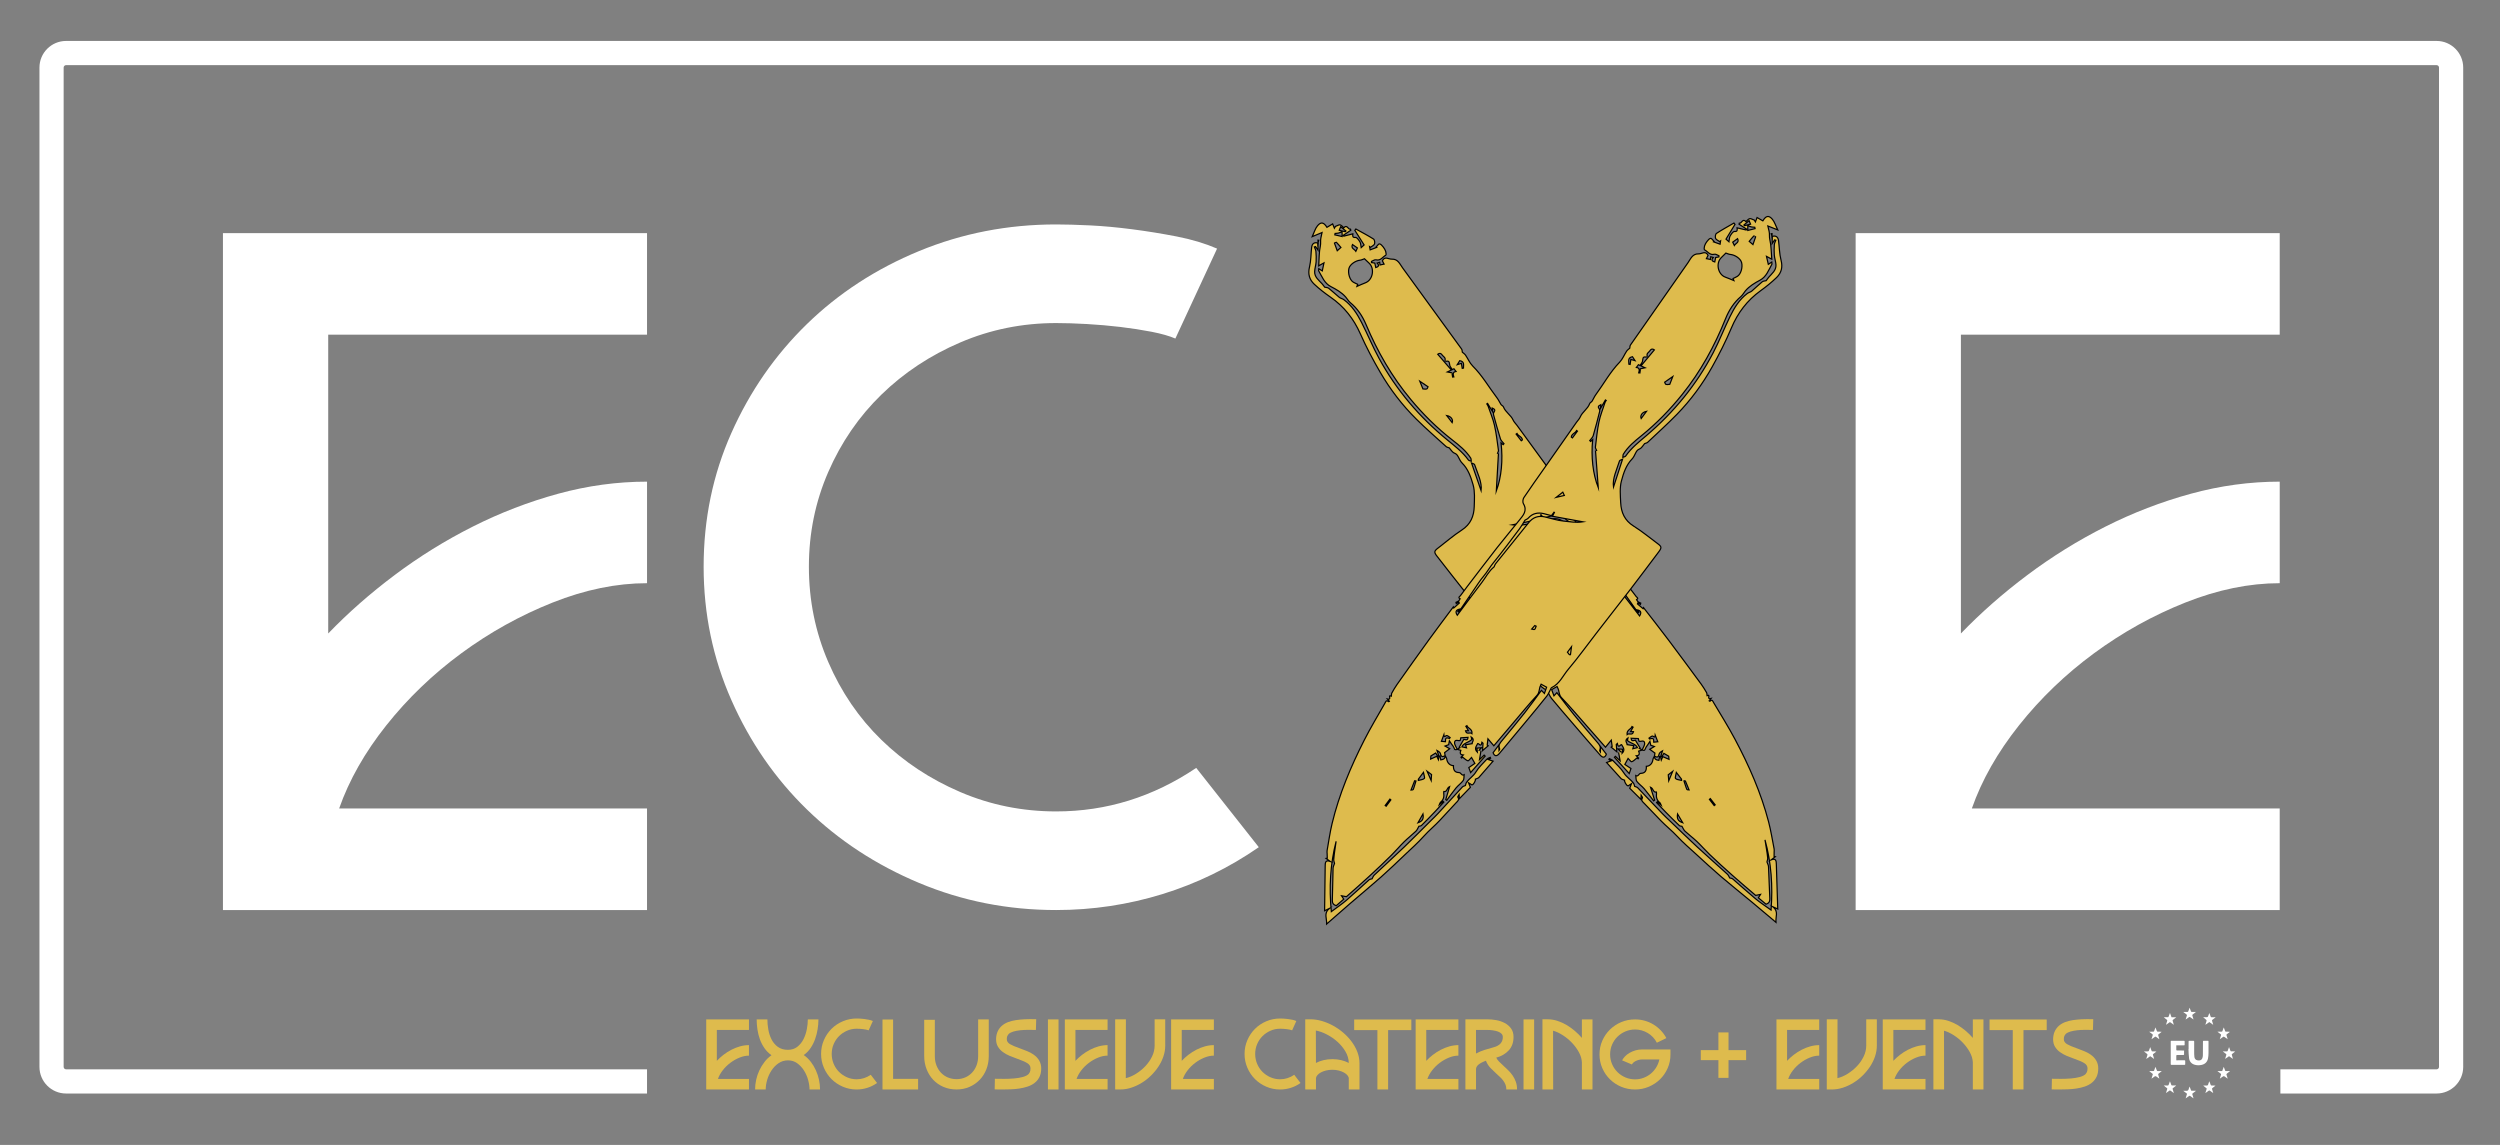 <?xml version="1.0" encoding="UTF-8"?>
<!-- Generator: Adobe Illustrator 28.3.0, SVG Export Plug-In . SVG Version: 6.00 Build 0)  -->
<svg xmlns="http://www.w3.org/2000/svg" xmlns:xlink="http://www.w3.org/1999/xlink" version="1.1" id="Laag_1" x="0px" y="0px" viewBox="0 0 2067.31 946.76" style="enable-background:new 0 0 2067.31 946.76;" xml:space="preserve">
<rect x="0" y="0" width="2067.31" height="946.76" fill="#808080" stroke="none"/>
<style type="text/css">
	.st0{fill:#FFFFFF;}
	.st1{fill:#DEBB4D;}
	.st2{fill:#DEBB4D;stroke:#000000;stroke-miterlimit:10;}
</style>
<path class="st0" d="M184.36,752.52V192.79h350.68v83.97H271.41v247.08c16.42-17.05,34.76-33.19,55.03-48.38  c20.25-15.19,41.74-28.51,64.47-39.98c22.71-11.46,46.26-20.51,70.63-27.19c24.36-6.66,48.87-10,73.51-10v83.97  c-25.19,0-51.2,5.34-78.02,15.99c-26.83,10.67-52.02,24.66-75.56,41.98c-23.55,17.33-44.22,37.19-62.01,59.57  c-17.79,22.39-30.79,45.31-39.01,68.76h254.59v83.97H184.36z"></path>
<path class="st0" d="M873.39,185.59c7.66,0,16.96,0.27,27.92,0.79c10.95,0.54,22.58,1.61,34.9,3.21c12.32,1.59,24.64,3.6,36.96,5.99  c12.32,2.41,23.4,5.74,33.26,10l-34.49,74.37c-4.93-2.13-11.5-4-19.71-5.61c-8.22-1.59-16.84-2.92-25.87-3.99  c-9.03-1.06-18.21-1.87-27.51-2.4c-9.32-0.53-17.8-0.8-25.46-0.8c-27.93,0-54.35,5.34-79.25,16  c-24.92,10.67-46.68,25.05-65.29,43.18c-18.62,18.12-33.26,39.46-43.94,63.97c-10.68,24.52-16.02,50.66-16.02,78.36  c0,27.73,5.34,53.98,16.02,78.77c10.68,24.78,25.31,46.26,43.94,64.37c18.6,18.13,40.37,32.51,65.29,43.18  c24.91,10.67,51.33,16,79.25,16c41.6,0,80.2-12,115.8-35.99l51.74,65.57c-24.64,17.07-51.2,29.98-79.66,38.78  c-28.48,8.78-57.77,13.19-87.88,13.19c-39.97,0-77.75-7.46-113.33-22.39c-35.59-14.92-66.52-35.18-92.8-60.78  c-26.28-25.58-47.09-55.7-62.41-90.35c-15.34-34.65-23-71.43-23-110.35c0-39.43,7.66-76.35,23-110.74  c15.32-34.38,36.14-64.37,62.41-89.95c26.28-25.58,57.21-45.7,92.8-60.38C795.64,192.93,833.42,185.59,873.39,185.59z"></path>
<path class="st0" d="M1534.47,752.52V192.79h350.68v83.97h-263.63v247.08c16.42-17.05,34.76-33.19,55.03-48.38  c20.25-15.19,41.74-28.51,64.47-39.98c22.71-11.46,46.26-20.51,70.63-27.19c24.36-6.66,48.87-10,73.51-10v83.97  c-25.19,0-51.2,5.34-78.02,15.99c-26.83,10.67-52.02,24.66-75.56,41.98c-23.55,17.33-44.22,37.19-62.01,59.57  c-17.79,22.39-30.79,45.31-39.01,68.76h254.59v83.97H1534.47z"></path>
<path class="st0" d="M2014.88,33.86H54.63c-12.13,0-22,9.87-22,22v826.39c0,12.13,9.87,22,22,22h480.41v-20H54.63  c-1.08,0-2-0.92-2-2V55.86c0-1.08,0.92-2,2-2h1960.25c1.08,0,2,0.92,2,2v826.39c0,1.08-0.92,2-2,2H1885.7v20h129.18  c12.13,0,22-9.87,22-22V55.86C2036.88,43.73,2027.01,33.86,2014.88,33.86z"></path>
<g>
	<path class="st1" d="M583.99,900.91v-57.94h35.34v8.69h-26.57v25.57c1.66-1.77,3.5-3.43,5.54-5.01c2.04-1.57,4.21-2.95,6.5-4.14   c2.29-1.19,4.66-2.12,7.12-2.81c2.45-0.69,4.92-1.03,7.41-1.03v8.69c-2.54,0-5.16,0.55-7.86,1.66c-2.7,1.1-5.24,2.55-7.61,4.34   c-2.37,1.79-4.46,3.85-6.25,6.17c-1.79,2.32-3.1,4.69-3.93,7.12h25.66v8.69H583.99z"></path>
	<path class="st1" d="M637.96,872.6c-2.32-1.66-4.26-3.61-5.83-5.88c-1.57-2.26-2.83-4.7-3.77-7.32c-0.94-2.62-1.61-5.34-2.03-8.15   c-0.41-2.81-0.62-5.57-0.62-8.28h8.86c0,2.7,0.26,5.53,0.79,8.48c0.52,2.95,1.42,5.67,2.69,8.15c1.27,2.48,3.01,4.52,5.21,6.12   c2.21,1.6,4.97,2.4,8.28,2.4c3.09,0,5.7-0.84,7.82-2.52c2.12-1.68,3.82-3.79,5.09-6.33c1.27-2.54,2.18-5.27,2.73-8.19   c0.55-2.92,0.83-5.63,0.83-8.11h8.77c0,2.59-0.22,5.28-0.66,8.07c-0.44,2.79-1.13,5.5-2.07,8.15c-0.94,2.65-2.18,5.12-3.72,7.41   c-1.55,2.29-3.45,4.24-5.71,5.83c2.21,1.55,4.15,3.41,5.83,5.59c1.68,2.18,3.09,4.53,4.22,7.04c1.13,2.51,1.99,5.12,2.57,7.82   c0.58,2.7,0.87,5.38,0.87,8.03h-8.69c0-2.43-0.39-5.05-1.16-7.86c-0.77-2.81-1.92-5.42-3.43-7.82c-1.52-2.4-3.38-4.4-5.59-6   c-2.21-1.6-4.75-2.4-7.61-2.4c-2.93,0-5.53,0.79-7.82,2.36c-2.29,1.57-4.22,3.55-5.79,5.92c-1.57,2.37-2.77,4.97-3.6,7.78   s-1.24,5.49-1.24,8.03h-8.77c0-2.65,0.29-5.31,0.87-7.99c0.58-2.67,1.45-5.25,2.61-7.74c1.16-2.48,2.58-4.81,4.26-6.99   C633.8,876.01,635.75,874.15,637.96,872.6z"></path>
	<path class="st1" d="M708.39,842.23c0.77,0,1.71,0.03,2.81,0.08c1.1,0.06,2.28,0.17,3.52,0.33c1.24,0.17,2.48,0.37,3.72,0.62   c1.24,0.25,2.36,0.59,3.35,1.04l-3.48,7.7c-0.5-0.22-1.16-0.41-1.99-0.58c-0.83-0.17-1.7-0.3-2.61-0.41s-1.83-0.19-2.77-0.25   c-0.94-0.05-1.79-0.08-2.57-0.08c-2.81,0-5.48,0.55-7.99,1.66c-2.51,1.1-4.7,2.59-6.58,4.47c-1.88,1.88-3.35,4.08-4.43,6.62   c-1.08,2.54-1.61,5.24-1.61,8.11c0,2.87,0.54,5.59,1.61,8.15c1.08,2.57,2.55,4.79,4.43,6.66c1.88,1.88,4.07,3.37,6.58,4.47   c2.51,1.1,5.17,1.66,7.99,1.66c4.19,0,8.08-1.24,11.67-3.72l5.21,6.79c-2.48,1.77-5.16,3.1-8.03,4.01   c-2.87,0.91-5.82,1.37-8.86,1.37c-4.03,0-7.84-0.77-11.42-2.32c-3.59-1.54-6.7-3.64-9.35-6.29c-2.65-2.65-4.75-5.77-6.29-9.35   c-1.55-3.59-2.32-7.39-2.32-11.42c0-4.08,0.77-7.9,2.32-11.46c1.54-3.56,3.64-6.66,6.29-9.31c2.65-2.65,5.77-4.73,9.35-6.25   C700.55,842.99,704.36,842.23,708.39,842.23z"></path>
	<path class="st1" d="M759.21,900.91h-29.46v-57.85h8.77v49.08h20.69V900.91z"></path>
	<path class="st1" d="M773.03,843.3v30.04c0,2.76,0.44,5.3,1.32,7.61c0.88,2.32,2.12,4.33,3.72,6.04c1.6,1.71,3.5,3.04,5.71,3.97   c2.21,0.94,4.61,1.41,7.2,1.41c2.59,0,4.98-0.47,7.16-1.41c2.18-0.94,4.07-2.26,5.67-3.97c1.6-1.71,2.84-3.72,3.72-6.04   c0.88-2.32,1.32-4.85,1.32-7.61v-30.38h8.77v30.38c0,3.86-0.65,7.46-1.94,10.8c-1.3,3.34-3.13,6.25-5.5,8.73   c-2.37,2.48-5.19,4.44-8.44,5.88c-3.26,1.44-6.84,2.15-10.76,2.15c-3.92,0-7.52-0.7-10.8-2.11c-3.28-1.41-6.1-3.35-8.44-5.83   c-2.35-2.48-4.18-5.41-5.5-8.77c-1.32-3.37-1.99-6.98-1.99-10.84V843.3H773.03z"></path>
	<path class="st1" d="M822.52,900.82l0.17-8.77c2.32,0.05,4.87,0.08,7.66,0.08c2.79,0,5.5-0.11,8.15-0.33   c2.65-0.22,5.05-0.62,7.2-1.2c2.15-0.58,3.78-1.39,4.88-2.44c0.33-0.38,0.68-0.92,1.03-1.61c0.36-0.69,0.54-1.72,0.54-3.1   c0-1.82-0.92-3.28-2.77-4.39c-1.85-1.1-4.73-2.34-8.65-3.72c-1.93-0.66-3.9-1.42-5.92-2.28c-2.01-0.85-3.85-1.89-5.5-3.1   c-1.66-1.21-3.01-2.68-4.06-4.39c-1.05-1.71-1.57-3.81-1.57-6.29c0.05-2.48,0.51-4.63,1.37-6.46c0.85-1.82,2.01-3.37,3.48-4.63   c1.46-1.27,3.19-2.28,5.17-3.02c1.99-0.75,4.11-1.28,6.37-1.61c2.15-0.33,4.58-0.57,7.28-0.7c2.7-0.14,5.88-0.15,9.52-0.04   l-0.25,8.86c-1.99-0.05-4.11-0.08-6.37-0.08c-2.26,0-4.44,0.11-6.54,0.33c-2.1,0.22-4,0.58-5.71,1.08   c-1.71,0.5-3.04,1.19-3.97,2.07c-0.33,0.39-0.66,0.88-0.99,1.49c-0.33,0.61-0.5,1.52-0.5,2.73c0,1.71,0.9,3.09,2.69,4.14   c1.79,1.05,4.59,2.24,8.4,3.56c1.93,0.72,3.83,1.45,5.71,2.19c1.88,0.74,3.61,1.67,5.21,2.77c4.3,2.98,6.46,6.82,6.46,11.5   c0,2.81-0.5,5.2-1.49,7.16c-0.99,1.96-2.33,3.59-4.01,4.88c-1.68,1.3-3.61,2.3-5.79,3.02c-2.18,0.72-4.46,1.26-6.83,1.61   c-2.37,0.36-4.76,0.58-7.16,0.66c-2.4,0.08-4.65,0.12-6.75,0.12c-1.05,0-2.11,0-3.19,0S823.62,900.88,822.52,900.82z"></path>
	<path class="st1" d="M866.55,842.97h8.77v57.94h-8.77V842.97z"></path>
	<path class="st1" d="M880.54,900.91v-57.94h35.34v8.69h-26.57v25.57c1.66-1.77,3.5-3.43,5.54-5.01c2.04-1.57,4.21-2.95,6.5-4.14   c2.29-1.19,4.66-2.12,7.12-2.81c2.45-0.69,4.92-1.03,7.41-1.03v8.69c-2.54,0-5.16,0.55-7.86,1.66c-2.7,1.1-5.24,2.55-7.61,4.34   c-2.37,1.79-4.46,3.85-6.25,6.17c-1.79,2.32-3.1,4.69-3.93,7.12h25.66v8.69H880.54z"></path>
	<path class="st1" d="M922.17,842.89h8.86l-0.08,48.67c2.81-0.66,5.64-1.88,8.48-3.64c2.84-1.77,5.41-3.86,7.7-6.29   c2.29-2.43,4.14-5.1,5.55-8.03c1.41-2.92,2.11-5.9,2.11-8.94v-21.77h8.77v21.77c0,2.98-0.5,5.95-1.49,8.9   c-0.99,2.95-2.37,5.77-4.14,8.44c-1.77,2.68-3.84,5.17-6.21,7.49c-2.37,2.32-4.94,4.32-7.7,6c-2.76,1.68-5.63,3.01-8.61,3.97   c-2.98,0.97-5.93,1.45-8.86,1.45h-4.39V842.89z"></path>
	<path class="st1" d="M968.43,900.91v-57.94h35.34v8.69h-26.57v25.57c1.66-1.77,3.5-3.43,5.54-5.01c2.04-1.57,4.21-2.95,6.5-4.14   c2.29-1.19,4.66-2.12,7.12-2.81c2.45-0.69,4.92-1.03,7.41-1.03v8.69c-2.54,0-5.16,0.55-7.86,1.66c-2.7,1.1-5.24,2.55-7.61,4.34   c-2.37,1.79-4.46,3.85-6.25,6.17c-1.79,2.32-3.1,4.69-3.93,7.12h25.66v8.69H968.43z"></path>
	<path class="st1" d="M1058.57,842.23c0.77,0,1.71,0.03,2.81,0.08c1.1,0.06,2.28,0.17,3.52,0.33c1.24,0.17,2.48,0.37,3.72,0.62   c1.24,0.25,2.36,0.59,3.35,1.04l-3.48,7.7c-0.5-0.22-1.16-0.41-1.99-0.58c-0.83-0.17-1.7-0.3-2.61-0.41   c-0.91-0.11-1.83-0.19-2.77-0.25c-0.94-0.05-1.79-0.08-2.57-0.08c-2.81,0-5.48,0.55-7.99,1.66c-2.51,1.1-4.7,2.59-6.58,4.47   c-1.88,1.88-3.35,4.08-4.43,6.62c-1.08,2.54-1.61,5.24-1.61,8.11c0,2.87,0.54,5.59,1.61,8.15c1.08,2.57,2.55,4.79,4.43,6.66   c1.88,1.88,4.07,3.37,6.58,4.47c2.51,1.1,5.17,1.66,7.99,1.66c4.19,0,8.08-1.24,11.67-3.72l5.21,6.79   c-2.48,1.77-5.16,3.1-8.03,4.01c-2.87,0.91-5.82,1.37-8.86,1.37c-4.03,0-7.84-0.77-11.42-2.32c-3.59-1.54-6.7-3.64-9.35-6.29   s-4.75-5.77-6.29-9.35c-1.55-3.59-2.32-7.39-2.32-11.42c0-4.08,0.77-7.9,2.32-11.46c1.54-3.56,3.64-6.66,6.29-9.31   s5.77-4.73,9.35-6.25C1050.73,842.99,1054.54,842.23,1058.57,842.23z"></path>
	<path class="st1" d="M1079.34,891.8v-0.66v-48.25h4.39c3.03,0,6.12,0.46,9.27,1.37c3.14,0.91,6.22,2.18,9.23,3.81   c3.01,1.63,5.83,3.57,8.48,5.83c2.65,2.26,4.98,4.75,6.99,7.45c2.01,2.7,3.6,5.57,4.76,8.61c1.16,3.04,1.74,6.12,1.74,9.27v21.68   h-8.86v-9.1c0-0.83-0.35-1.67-1.03-2.52c-0.69-0.85-1.64-1.63-2.86-2.32c-1.21-0.69-2.65-1.25-4.3-1.7   c-1.66-0.44-3.45-0.66-5.38-0.66c-1.88,0-3.63,0.21-5.26,0.62c-1.63,0.41-3.04,0.94-4.22,1.57c-1.19,0.63-2.14,1.37-2.85,2.19   c-0.72,0.83-1.13,1.66-1.24,2.48v9.44h-8.86V891.8z M1088.11,852.16l0.08,26.82c1.88-0.99,3.96-1.77,6.25-2.32   c2.29-0.55,4.73-0.83,7.33-0.83c2.59,0,5.03,0.28,7.32,0.83c2.29,0.55,4.37,1.32,6.25,2.32c-0.06-3.25-0.95-6.37-2.69-9.35   c-1.74-2.98-3.93-5.67-6.58-8.07c-2.65-2.4-5.57-4.43-8.77-6.08C1094.1,853.81,1091.04,852.71,1088.11,852.16z"></path>
	<path class="st1" d="M1167.07,843.05v8.77h-19.2v49.08h-8.86v-49.08h-19.2v-8.77H1167.07z"></path>
	<path class="st1" d="M1170.63,900.91v-57.94h35.34v8.69h-26.57v25.57c1.66-1.77,3.5-3.43,5.55-5.01c2.04-1.57,4.21-2.95,6.5-4.14   c2.29-1.19,4.66-2.12,7.12-2.81c2.46-0.69,4.92-1.03,7.41-1.03v8.69c-2.54,0-5.16,0.55-7.86,1.66c-2.7,1.1-5.24,2.55-7.61,4.34   c-2.37,1.79-4.46,3.85-6.25,6.17s-3.1,4.69-3.93,7.12h25.66v8.69H1170.63z"></path>
	<path class="st1" d="M1211.76,842.89h18.12c2.32,0,4.75,0.22,7.28,0.66c2.54,0.44,4.88,1.23,7.04,2.36   c2.15,1.13,3.92,2.64,5.3,4.51c1.38,1.88,2.07,4.25,2.07,7.12c0,4.53-1.34,8.22-4.01,11.09c-2.68,2.87-6.11,4.86-10.3,5.96   c0.5,1.1,1.28,2.19,2.36,3.27c1.08,1.08,2.36,2.3,3.85,3.68c1.21,1.1,2.47,2.29,3.77,3.56c1.3,1.27,2.48,2.68,3.56,4.22   c1.08,1.54,1.96,3.27,2.65,5.17c0.69,1.9,1.04,4.04,1.04,6.41h-8.86c0-1.43-0.22-2.72-0.66-3.85c-0.44-1.13-1.02-2.21-1.74-3.23   c-0.72-1.02-1.56-1.99-2.52-2.9c-0.97-0.91-2-1.86-3.1-2.86c-1.71-1.54-3.39-3.17-5.05-4.88c-1.66-1.71-2.93-3.72-3.81-6.04   c-2.81,1.05-4.88,2.14-6.21,3.27c-1.32,1.13-1.99,2.39-1.99,3.77v16.72h-8.77V842.89z M1220.54,871.2   c2.21-1.21,4.59-2.22,7.16-3.02c2.57-0.8,4.98-1.5,7.24-2.11c5.19-1.32,7.78-4.17,7.78-8.52c0-1.1-0.37-2.03-1.12-2.77   s-1.73-1.34-2.94-1.78c-1.21-0.44-2.59-0.77-4.14-0.99c-1.55-0.22-3.09-0.33-4.64-0.33h-9.35V871.2z"></path>
	<path class="st1" d="M1259.85,842.97h8.77v57.94h-8.77V842.97z"></path>
	<path class="st1" d="M1279.88,842.89c2.7,0,5.37,0.43,7.99,1.28c2.62,0.86,5.14,2,7.57,3.43c2.43,1.44,4.72,3.08,6.87,4.92   c2.15,1.85,4.08,3.77,5.79,5.75v-15.31h8.77v35.34v0.91v21.68h-8.77v-22.35c-0.11-2.81-0.94-5.63-2.48-8.44   c-1.54-2.81-3.46-5.42-5.75-7.82c-2.29-2.4-4.81-4.48-7.57-6.25c-2.76-1.76-5.44-3.01-8.03-3.72l0.08,48.58h-8.86v-58.02H1279.88z"></path>
	<path class="st1" d="M1322.67,871.94c0-4.08,0.77-7.88,2.32-11.38c1.54-3.5,3.65-6.57,6.33-9.19c2.68-2.62,5.79-4.68,9.35-6.17   c3.56-1.49,7.35-2.23,11.38-2.23c2.76,0,5.42,0.36,7.99,1.08c2.57,0.72,4.97,1.75,7.2,3.1c2.24,1.35,4.26,2.98,6.08,4.88   c1.82,1.9,3.36,4.04,4.63,6.41l-7.86,3.81c-1.77-3.42-4.28-6.1-7.53-8.03c-3.26-1.93-6.76-2.9-10.51-2.9   c-2.81,0-5.48,0.54-7.99,1.61c-2.51,1.08-4.71,2.54-6.58,4.39c-1.88,1.85-3.35,4.03-4.43,6.54s-1.61,5.2-1.61,8.07   c0,2.81,0.54,5.48,1.61,7.99c1.08,2.51,2.55,4.71,4.43,6.58c1.88,1.88,4.07,3.35,6.58,4.43c2.51,1.08,5.17,1.61,7.99,1.61   c2.48,0,4.83-0.41,7.04-1.24c2.21-0.83,4.19-1.97,5.96-3.43c1.76-1.46,3.27-3.2,4.51-5.21c1.24-2.01,2.11-4.21,2.61-6.58h-14.15   c-1.16,0-2.24,0.15-3.23,0.46c-0.99,0.3-1.86,0.66-2.61,1.08c-0.75,0.41-1.35,0.87-1.82,1.37c-0.47,0.5-0.79,0.91-0.95,1.24   l-8.03-3.39c0.55-1.1,1.34-2.19,2.36-3.27c1.02-1.08,2.26-2.04,3.72-2.9c1.46-0.85,3.08-1.54,4.84-2.07   c1.76-0.52,3.67-0.79,5.71-0.79h23.34v4.14c0,4.03-0.77,7.81-2.32,11.34c-1.55,3.53-3.64,6.59-6.29,9.19   c-2.65,2.59-5.75,4.65-9.31,6.17c-3.56,1.52-7.35,2.28-11.38,2.28c-4.03,0-7.82-0.75-11.38-2.23c-3.56-1.49-6.68-3.54-9.35-6.17   c-2.68-2.62-4.79-5.7-6.33-9.23C1323.44,879.75,1322.67,875.97,1322.67,871.94z"></path>
	<path class="st1" d="M1406.42,868.38h14.57v-14.65h8.36v14.65h14.57v8.28h-14.57v14.65h-8.36v-14.65h-14.57V868.38z"></path>
	<path class="st1" d="M1469,900.91v-57.94h35.34v8.69h-26.57v25.57c1.66-1.77,3.5-3.43,5.55-5.01c2.04-1.57,4.21-2.95,6.5-4.14   c2.29-1.19,4.66-2.12,7.12-2.81c2.46-0.69,4.92-1.03,7.41-1.03v8.69c-2.54,0-5.16,0.55-7.86,1.66c-2.7,1.1-5.24,2.55-7.61,4.34   c-2.37,1.79-4.46,3.85-6.25,6.17s-3.1,4.69-3.93,7.12h25.66v8.69H1469z"></path>
	<path class="st1" d="M1510.63,842.89h8.86l-0.08,48.67c2.81-0.66,5.64-1.88,8.48-3.64c2.84-1.77,5.41-3.86,7.7-6.29   c2.29-2.43,4.14-5.1,5.54-8.03c1.41-2.92,2.11-5.9,2.11-8.94v-21.77h8.77v21.77c0,2.98-0.5,5.95-1.49,8.9   c-0.99,2.95-2.37,5.77-4.14,8.44c-1.77,2.68-3.84,5.17-6.21,7.49c-2.37,2.32-4.94,4.32-7.7,6c-2.76,1.68-5.63,3.01-8.61,3.97   c-2.98,0.97-5.93,1.45-8.86,1.45h-4.39V842.89z"></path>
	<path class="st1" d="M1556.89,900.91v-57.94h35.34v8.69h-26.57v25.57c1.66-1.77,3.5-3.43,5.55-5.01c2.04-1.57,4.21-2.95,6.5-4.14   c2.29-1.19,4.66-2.12,7.12-2.81c2.46-0.69,4.92-1.03,7.41-1.03v8.69c-2.54,0-5.16,0.55-7.86,1.66c-2.7,1.1-5.24,2.55-7.61,4.34   c-2.37,1.79-4.46,3.85-6.25,6.17s-3.1,4.69-3.93,7.12h25.66v8.69H1556.89z"></path>
	<path class="st1" d="M1603.16,842.89c2.7,0,5.37,0.43,7.99,1.28c2.62,0.86,5.14,2,7.57,3.43c2.43,1.44,4.72,3.08,6.87,4.92   c2.15,1.85,4.08,3.77,5.79,5.75v-15.31h8.77v35.34v0.91v21.68h-8.77v-22.35c-0.11-2.81-0.94-5.63-2.48-8.44   c-1.54-2.81-3.46-5.42-5.75-7.82c-2.29-2.4-4.81-4.48-7.57-6.25c-2.76-1.76-5.44-3.01-8.03-3.72l0.08,48.58h-8.86v-58.02H1603.16z"></path>
	<path class="st1" d="M1692.46,843.05v8.77h-19.2v49.08h-8.86v-49.08h-19.2v-8.77H1692.46z"></path>
	<path class="st1" d="M1696.6,900.82l0.17-8.77c2.32,0.05,4.87,0.08,7.66,0.08c2.79,0,5.5-0.11,8.15-0.33   c2.65-0.22,5.05-0.62,7.2-1.2c2.15-0.58,3.78-1.39,4.88-2.44c0.33-0.38,0.67-0.92,1.03-1.61c0.36-0.69,0.54-1.72,0.54-3.1   c0-1.82-0.92-3.28-2.77-4.39c-1.85-1.1-4.73-2.34-8.65-3.72c-1.93-0.66-3.9-1.42-5.92-2.28c-2.01-0.85-3.85-1.89-5.5-3.1   c-1.66-1.21-3.01-2.68-4.05-4.39c-1.05-1.71-1.57-3.81-1.57-6.29c0.05-2.48,0.51-4.63,1.37-6.46c0.85-1.82,2.01-3.37,3.48-4.63   c1.46-1.27,3.19-2.28,5.17-3.02c1.99-0.75,4.11-1.28,6.37-1.61c2.15-0.33,4.58-0.57,7.28-0.7c2.7-0.14,5.88-0.15,9.52-0.04   l-0.25,8.86c-1.99-0.05-4.11-0.08-6.37-0.08c-2.26,0-4.44,0.11-6.54,0.33c-2.1,0.22-4,0.58-5.71,1.08   c-1.71,0.5-3.04,1.19-3.97,2.07c-0.33,0.39-0.66,0.88-0.99,1.49c-0.33,0.61-0.5,1.52-0.5,2.73c0,1.71,0.9,3.09,2.69,4.14   c1.79,1.05,4.59,2.24,8.4,3.56c1.93,0.72,3.83,1.45,5.71,2.19c1.88,0.74,3.61,1.67,5.21,2.77c4.3,2.98,6.46,6.82,6.46,11.5   c0,2.81-0.5,5.2-1.49,7.16c-0.99,1.96-2.33,3.59-4.01,4.88c-1.68,1.3-3.61,2.3-5.79,3.02c-2.18,0.72-4.46,1.26-6.83,1.61   c-2.37,0.36-4.76,0.58-7.16,0.66s-4.65,0.12-6.75,0.12c-1.05,0-2.11,0-3.19,0C1698.79,900.91,1697.7,900.88,1696.6,900.82z"></path>
</g>
<g>
	<g>
		<path class="st2" d="M1466.23,749.92c1.57,0.73,2.2,1.02,3.83,1.77c-0.4-12.8-0.75-24.96-1.17-37.12    c-0.08-2.44-0.19-5.09-4.12-3.64c1.08-0.83,2.16-1.67,3.24-2.5c-0.33-0.08-0.65-0.16-0.98-0.23c0.02-1.21,0.04-2.41,0.05-3.62    c0.01-0.84,0.15-1.71-0.01-2.52c-1.47-7.49-2.65-15.07-4.57-22.45c-6.25-24-16.22-46.55-27.82-68.37    c-5.46-10.27-11.66-20.14-17.6-30.15c-0.61-1.03-1.22-3.24-3.14-1.11c-0.01,0.01-0.29-0.21-0.61-0.45    c0.53-0.65,1.05-1.29,1.57-1.93c-3.25,0.82-1.22-1.98-2.01-2.65c-0.56,0.16-1.08,0.3-1.28,0.35c-0.14-0.98-0.03-1.92-0.41-2.58    c-1.39-2.39-2.82-4.78-4.46-7.01c-8.98-12.2-17.95-24.41-27.06-36.51c-6.8-9.04-13.8-17.92-20.63-26.76    c-0.06,0.13-0.28,0.67-0.37,0.89c-1.67-1.43-3.16-2.69-4.64-3.96c0.12-0.28,0.24-0.56,0.37-0.85c0.71,0.4,1.42,0.81,2.13,1.21    c0.08-0.34,0.16-0.68,0.24-1.02c-0.79-0.38-1.66-0.65-2.34-1.18c-0.51-0.4-0.75-1.13-1.11-1.71c2.05-1.14,0.14-1.86-0.36-2.55    c-1.82-2.5-3.74-4.93-5.67-7.36c-8.45-10.63-16.85-21.31-25.41-31.85c-6.11-7.52-12.53-14.8-18.7-22.27    c-3.24-3.92-7.07-7.7-3.63-13.64c0.7-1.2,0.36-3.75-0.5-4.99c-5.62-8.09-11.51-15.98-17.3-23.94    c-9.12-12.51-18.23-25.03-27.35-37.53c-1.05-1.44-2.45-2.71-3.15-4.29c-1.88-4.26-6.37-6.53-8.02-10.94    c-0.3-0.81-1.54-1.24-2.06-2.02c-1.1-1.65-1.85-3.56-3.05-5.13c-6.78-8.88-12.3-18.7-20.33-26.67c-2.49-2.48-3.9-6.03-5.93-8.99    c-0.65-0.95-1.74-1.62-2.65-2.44c-0.14-0.68-0.07-1.84-0.59-2.57c-16.22-22.42-32.49-44.81-48.8-67.16    c-2.31-3.16-3.82-7.43-8.96-7.19c-2.63,0.12-5.71-2.77-7.78,1.37c0.47,0.89,1,1.88,1.44,2.72c-1.04,0.23-2.13,0.46-3.36,0.73    c-0.07-0.56-0.17-1.33-0.28-2.23c-0.6,0.19-1.18,0.37-2.07,0.65c2.17,2.27,0.73,3.11-1.16,3.72c-0.28-1.27-0.55-2.53-0.8-3.7    c-0.79-0.12-1.77-0.28-2.74-0.43c0-0.31,0-0.62,0-0.94c1.24-0.49,2.65-1.62,3.68-1.34c3.88,1.02,5.52-2.44,8.17-3.79    c0.42-0.22,0.23-2.2-0.11-3.22c-0.43-1.29-1.17-2.55-2.04-3.61c-0.86-1.05-2.01-2.49-3.1-2.55c-0.88-0.05-1.86,1.7-2.79,2.65    c0.14,0.09,0.27,0.19,0.41,0.28c-1.74,0.66-3.48,1.32-5.32,2.02c-0.13-0.73-0.31-1.72-0.48-2.7c0.27,0.18,0.54,0.36,0.8,0.53    c1.15-0.89,2.87-1.57,3.3-2.73c0.42-1.15,0.02-3.53-0.84-4.07c-4.72-2.98-9.7-5.57-14.59-8.29c-0.28,0.37-0.57,0.74-0.85,1.1    c2.55,4.02,5.1,8.04,7.66,12.07c-0.71,0.66-1.48,1.37-2.43,2.24c-0.33-1.77-0.27-3.47-0.99-4.71c-0.89-1.52-2.53-3.83-3.67-3.73    c-2.65,0.23-2.36-1.05-2.23-2.97c-2.66,0.68-5.07,1.3-7.48,1.91c-0.13-0.24-0.26-0.47-0.39-0.71c2.07-1.39,4.13-2.79,6.2-4.18    c-0.08-0.28-0.16-0.55-0.24-0.83c-2.06,0.39-2.81-4.3-5.54-1.22c-1.02-0.84-1.94-2.06-3.1-2.4c-0.88-0.25-2.08,0.65-3.85,1.29    c-0.02,0.03-0.46,0.81-0.85,1.5c-0.63-1.55-1.16-2.88-1.45-3.59c-2.06,1.24-3.39,2.04-4.71,2.84c-2.64-4.22-4.95-4.73-7.84-1.24    c-1.9,2.3-2.71,5.5-4.3,8.93c3.54-1.48,6-2.51,8.08-3.38c-0.38,1.79-0.65,3.08-0.94,4.37c-0.52,2.26,0.05,4.51-0.48,6.93    c-1.11,5.04-0.92,10.37-1.31,16.21c1.51-0.85,2.42-1.35,4.33-2.42c-0.56,2.67-0.96,4.56-1.4,6.64c-1.03-0.66-1.77-1.12-2.85-1.81    c-0.06,0.88-0.3,1.49-0.1,1.83c2.79,4.73,4.66,10.2,10.02,12.94c4.49,2.3,8.87,4.76,12.26,8.61c1.32,1.5,2.29,3.39,3.8,4.63    c5.95,4.87,10.08,11.13,13,18.02c9.49,22.46,21.42,43.37,37.1,62.15c10.31,12.35,21.64,23.58,34.33,33.46    c5.66,4.41,11.27,8.85,15.2,14.98c0.41,0.64,0.27,1.65,0.38,2.48c-0.77-0.28-1.85-0.33-2.25-0.88    c-4.8-6.66-11.23-11.53-17.51-16.67c-23.04-18.88-42.11-41.21-56.41-67.39c-5.26-9.64-9.43-19.86-14.44-29.65    c-3.7-7.22-8.01-14.11-14.79-18.98c-1.09-0.78-2.6-1.01-3.63-1.84c-2.98-2.42-5.74-5.13-8.76-7.5c-0.89-0.7-2.36-0.66-3.31-0.9    c-0.74-0.95-1.42-1.96-2.22-2.85c-2.67-2.97-6.27-5.47-6.12-10.02c0.09-2.74,1.04-5.44,1.22-8.18c0.19-2.88,0.05-5.8-0.19-8.69    c-0.1-1.2-0.85-2.36-1.3-3.53c0.33-0.11,0.66-0.23,0.99-0.34c0.59,0.84,1.18,1.67,2.07,2.94c0-2.11-0.01-3.99-0.01-5.82    c0,0,0,0,0,0.01c-2.88-0.92-4.88,0.32-5.25,3.4c-0.65,5.46-0.51,11.09-1.8,16.38c-1.41,5.78-0.09,10.43,3.91,14.18    c4.17,3.91,8.74,7.46,13.45,10.72c11.21,7.75,19.17,17.85,24.7,30.35c4.83,10.9,10.44,21.52,16.44,31.82    c8.25,14.16,18.2,27.18,29.86,38.73c7.95,7.87,16.42,15.22,24.7,22.75c0.58,0.53,1.55,0.63,2.49,0.99    c1.23,1.33,2.44,3.64,4.27,4.34c1.92,0.73,2.54,1.9,3.34,3.37c0.9,1.66,1.69,3.51,2.99,4.8c5.05,5,7.3,11.62,9.12,17.97    c1.62,5.64,1.12,11.98,0.95,18c-0.23,8.03-2.97,14.75-10.27,19.48c-6.88,4.46-13.13,9.89-19.66,14.9    c-3.29,2.52-3.44,3.42-0.83,6.77c8.05,10.31,16.08,20.65,24.23,30.88c9.55,11.99,19.25,23.86,28.86,35.81    c7.8,9.71,15.26,19.72,23.46,29.07c4.51,5.15,7.41,11.96,14.18,15.01c0.24,0.11,0.39,0.48,0.54,0.75c1.15,2.04,2.01,4.32,3.47,6.1    c5.45,6.64,11.07,13.13,16.67,19.65c7.78,9.06,15.56,18.14,23.44,27.12c2.34,2.67,4.09,2.19,5.17-0.71    c-1.54-1.99-2.9-3.76-4.8-6.22c-0.06,2.16-0.1,3.37-0.14,4.59c-0.48-0.62-0.69-1.3-0.48-1.8c1.16-2.74-0.41-4.46-2.02-6.33    c-6.53-7.61-13.08-15.21-19.43-22.97c-4.78-5.84-9.26-11.93-14.06-18.14c-1.16,1.25-1.72,1.85-2.41,2.6    c-0.73-1.97-1.35-3.62-1.9-5.11c1.54-0.89,2.95-1.7,4.47-2.57c0.12,0.27,0.3,0.75,0.55,1.19c1.4,2.5,0.73,5.53,3.1,8    c7.04,7.34,13.61,15.14,20.35,22.77c5.32,6.02,10.62,12.05,16.05,18.22c1.71-2.1,3.15-3.86,4.78-5.85    c0.26,1.91,0.46,3.34,0.71,5.17c-0.06,0.04-0.46,0.36-0.8,0.62c1.68,1.39,3.16,2.6,4.71,3.88c-0.19-2.36-0.34-4.22-0.48-6.08    c0.29-0.27,0.58-0.54,0.87-0.81c0.95,4.55,2.3,0.95,3.48,0.93c1.2,2.17,3.34,4.26,0.49,7.19c0.12-1.34,0.2-2.26,0.3-3.38    c-1.23-0.09-2.33-0.17-3.78-0.27c1.01,1.03,1.67,1.7,2.44,2.48c-1.1,0.2-1.92,0.35-1.91,0.35c0.44,2.4,0.82,4.42,1.29,6.99    c-1.77-1.67-2.84-2.67-3.9-3.68c-0.27,0.28-0.55,0.56-0.82,0.84c3.99,4.36,7.98,8.72,12.26,13.4c0.59-1.72,0.99-2.87,1.43-4.16    c-1.9-1.26-3.72-2.47-5.07-3.36c1.03-1.91,2.01-3.71,2.7-4.99c1.17,1.12,2.37,2.92,2.99,2.74c1.45-0.43,2.62-1.8,4.21-3.03    c0.13,0.07,0.6,0.32,1.07,0.58c0.13-0.19,0.27-0.38,0.4-0.57c-0.57-0.56-1.15-1.13-1.9-1.86c3.24-0.33,2.52-2.25,1.94-3.89    c0.99-0.29,1.99-0.59,2.98-0.89c2.65,1.18,2.4-1.55,3.3-2.62c1.01-1.21,1.78-2.63,3.04-4.55c0.33,1.67,0.51,2.53,0.64,3.16    c1.25,0.46,2.21,0.81,3.03,1.11c-1.51,0.9-2.66,1.59-3.8,2.27c1.36,1,2.72,2.01,4.27,3.15c-0.09,0.57-0.23,1.5-0.37,2.45    c0,0.03,0,0.05,0,0.07c1.88,1.04,3.25,1.29,3.78-1.54c0.22-1.17,1.55-2.13,2.84-2.83c-0.47,1.49-0.93,2.98-1.4,4.47    c0.28,0.11,0.57,0.22,0.85,0.32c0.57-0.91,1.15-1.81,1.72-2.71c1.19,0.71,2.2,1.31,3.97,2.36c0.02,0.17,0.13,1.28,0.27,2.56    c-1.87-0.8-3.41-1.46-5.15-2.2c-0.39,0.89-0.78,1.78-1.26,2.86c-0.24-1.14-0.44-2.03-0.63-2.92c-0.25,0-0.5,0-0.76,0    c-0.19,1-0.38,2.01-0.59,3.11c-2.17-0.28-3.77-0.98-3.65-3.47c0,0-0.01,0-0.01,0c0,0,0.01-0.09,0.01-0.07    c-0.44,0.94-1.15,1.85-1.27,2.84c-0.41,3.22-2.46,5.47-5.45,5.66c0.21,3.72-1.12,5.68-4.52,5.79c-1.82,0.06-2.03,3-4.16,1.88    c0.23,1.61-0.05,3.61,0.8,4.74c1.71,2.27,4.23,3.92,6.09,6.1c2.75,3.22,5.22,6.67,7.81,10.03c0.27-0.2,0.55-0.39,0.82-0.59    c-1.06-3.35-2.12-6.7-3.39-10.72c2.57,1.18,2,4.54,4.83,4.05c0.05,0.39,0.18,0.78,0.13,1.15c-0.41,3.09,0.26,5.74,2.89,7.71    c0.33,0.25,0.4,0.85,0.83,1.82c-1.36-1.15-2.23-1.88-3.09-2.62c-0.19,0.21-0.39,0.42-0.58,0.63c2.55,2.67,5.06,5.38,7.66,8    c3.68,3.72,7.37,7.42,11.17,11c0.61,0.58,1.84,0.51,2.14,0.59c0.91,1.5,1.46,3.05,2.52,4.04c3.22,2.99,6.77,5.62,9.96,8.64    c3.59,3.4,6.83,7.18,10.4,10.6c12.49,11.98,25.57,23.3,38.1,33.88c1.5-0.31,2.44-0.51,4.02-0.83c-0.87,1.37-1.29,2.04-1.78,2.82    c2.23,1.87,4.33,3.63,6.35,5.32c2.34-0.87,3.24-2.17,3.12-4.59c-0.47-8.81-0.65-17.63-1.09-26.44c-0.07-1.38-0.88-2.72-1.3-3.94    c0.23-1.09,0.7-2.18,0.62-3.23c-0.2-2.55-0.63-5.08-1.02-7.62c-0.38-2.48-0.81-4.95-1.21-7.42c5.23,18.99,6.55,38.26,5.01,58.04    c-4.67-3.37-8.98-6.13-12.89-9.37c-6.4-5.3-12.52-10.94-18.83-16.37c-0.61-0.53-1.65-0.55-2.48-0.81    c-0.52-0.87-0.97-2.23-1.9-3.07c-8.34-7.62-16.85-15.06-25.15-22.74c-7.62-7.05-15.05-14.32-22.56-21.5    c-2-1.91-4.04-3.77-5.95-5.77c-6.87-7.16-13.67-14.38-20.55-21.52c-0.54-0.56-1.51-0.7-2.49-1.13c-0.2-0.57-0.33-1.76-0.94-2.6    c-2.23-3.09-5.69-4.91-7.83-8.32c-2.45-3.92-6.08-7.11-9.31-10.51c-0.7-0.73-1.9-0.98-2.87-1.46c-0.1,0.24-0.2,0.47-0.3,0.71    c0.65,0.38,1.29,0.75,1.87,1.09c-1.21,0.43-2.31,0.82-3.84,1.37c4.29,4.78,8.11,9.11,12.03,13.34c0.59,0.63,1.7,0.79,2.83,1.27    c-0.3,0.98,1.52,4.61,2.96,4.72c0.65-0.42,1.31-0.85,2.76-1.79c-0.67,1.76-1.01,2.65-1.43,3.76c2.93,2.92,5.92,5.9,9.29,9.25    c0.06-1.32,0.1-2.07,0.16-3.42c0.6,1.02,1.28,1.8,1.14,2.01c-1.58,2.28,0.18,3.4,1.48,4.74c4.52,4.68,9.01,9.39,13.52,14.08    c4.36,4.53,9.33,8.4,13.63,13.03c4.95,5.34,10.53,10.11,15.92,15.04c6.69,6.12,13.34,12.31,20.23,18.2    c8.5,7.26,17.26,14.22,25.86,21.36c6.34,5.26,12.61,10.61,19.68,16.57C1468.2,757.91,1470.87,753.93,1466.23,749.92z     M1112.97,191.01c-0.16,0.19-0.32,0.39-0.48,0.58c-1.61-0.36-3.21-0.73-5.03-1.14c0.19-0.47,0.55-1.4,1.15-2.93    C1110.42,188.96,1111.7,189.99,1112.97,191.01z M1103.79,194.19c0.08-0.38,0.15-0.76,0.23-1.15c0.96-0.1,1.94-0.09,2.86-0.32    c0.93-0.23,1.8-0.71,2.87-1.14c0.03,1.24,0.07,2.42,0.11,4.01C1107.73,195.1,1105.76,194.65,1103.79,194.19z M1103.5,201.08    c0.03-0.02,1.28-1.04,1.39-0.93c1.44,1.43,2.72,3.03,3.94,4.48c-1.49,1.34-2.4,2.16-3.03,2.72    C1105.16,205.61,1104.42,203.6,1103.5,201.08z M1118.39,202.21c1.46,1.01,2.66,1.85,4.07,2.83c-0.37,0.81-0.74,1.62-1.27,2.76    C1119.96,205.88,1116.94,205.48,1118.39,202.21z M1129.07,233.86c-2.32,0.87-4.56,1.93-7,2.98c0.19-0.48,0.41-1.05,0.68-1.73    c-1.15-0.55-2.47-1.06-3.66-1.77c-2.89-1.71-4.67-7.44-3.63-11.39c0.85-3.22,5.31-6.4,9.28-6.8c1.15-0.12,2.25-0.73,3.56-1.18    c0.97,0.92,2.33,2.28,3.76,3.57C1137.01,222.01,1135.24,231.55,1129.07,233.86z M1210.15,304.39c-0.33,0.07-0.66,0.14-0.99,0.21    c-0.23-1.36-0.46-2.71-0.7-4.13c-0.53,0.17-1.66,0.52-3.43,1.08c0.9-1.44,1.45-2.33,2.07-3.31    C1211.4,299.07,1210.05,302.03,1210.15,304.39z M1188.9,292.93c1.01-0.75,2.36-1.29,3.66,0.65c0.93,1.38,3.13,2.08,2.3,4.41    c-0.06,0.17,0.61,0.89,0.8,0.83c3.37-0.93,2.72,1.68,3.22,3.44c0.28,0.99,1.09,1.83,1.66,2.74c-0.24,0.19-0.48,0.37-0.72,0.56    C1196.22,301.39,1192.61,297.22,1188.9,292.93z M1176.67,321.62c-0.89-2.17-1.77-4.32-2.61-6.37c2.18,1.46,4.44,2.97,6.81,4.56    C1180.09,321.96,1180.09,321.96,1176.67,321.62z M1201.19,311.78c-0.13-0.82-0.28-1.63-0.39-2.45c-0.05-0.34,0.06-0.97-0.02-1    c-0.91-0.24-1.84-0.38-3.91-0.75c2.12-1.03,3.75-1.82,5.43-2.64c0.43,0.55,1.03,1.34,1.72,2.23c-2.59,0.31-2.61,2.24-1.86,4.52    C1201.83,311.72,1201.51,311.75,1201.19,311.78z M1254.42,358.44c1.02,2.13,4.2,2.65,4.49,5.32c-0.31,0.24-0.63,0.47-0.94,0.71    c-1.42-1.83-2.83-3.67-4.25-5.5C1253.95,358.79,1254.18,358.61,1254.42,358.44z M1196.3,343.62c3.61,0.63,5.52,3.37,4.56,5.91    C1199.4,347.63,1198.06,345.89,1196.3,343.62z M1216.87,382.94c0.75,0.36,2.28,0.61,2.51,1.29c2.43,7.32,6.23,14.34,5.4,21.58    C1222.33,398.73,1219.69,391.07,1216.87,382.94z M1239.08,375.32c0-0.05-0.73-0.14-0.92-0.17c0.35-0.94,1.06-1.87,0.95-2.69    c-0.98-6.95-1.74-13.95-3.3-20.78c-1.24-5.45-3.48-10.67-5.32-15.98c-0.21-0.6-0.68-1.11-1.02-1.66c0.21-0.15,0.43-0.3,0.64-0.45    c1.26,2.08,2.52,4.17,4.21,6.95c-0.16-1.52-0.25-2.31-0.34-3.15c2.41,1.16,2.57,1.77,1.27,3.71c-0.31,0.46-0.38,1.26-0.22,1.81    c1.85,6.7,3.65,13.42,5.73,20.05c0.46,1.47,1.93,2.63,2.94,3.94c-0.23,0.27-0.46,0.53-0.7,0.8c-0.42-0.36-0.83-0.71-1.74-1.48    c1.62,14.36,0.39,27.97-3.91,39.87C1237.9,396.67,1238.52,386,1239.08,375.32z M1265.52,411.93c0.35-0.8,0.71-1.59,1.22-2.73    c1.59,1.2,3.19,2.41,5.52,4.17C1269.35,412.75,1267.46,412.35,1265.52,411.93z M1262.86,543.65c-0.32-2.15-0.64-4.3-0.97-6.49    c1.09,1.41,2.15,2.79,3.42,4.43c-0.58,0.77-1.07,1.42-1.56,2.06C1263.45,543.65,1263.16,543.65,1262.86,543.65z M1292.09,522.22    c-0.68-0.58-0.87-1.73-1.26-2.63c0.36-0.18,0.73-0.35,1.09-0.53c0.85,0.94,1.71,1.87,2.56,2.81    C1293.65,522.02,1292.49,522.57,1292.09,522.22z M1345.61,496.13c-3.52-4.52-7.02-9.06-10.6-13.53    c-3.32-4.14-5.76-9.09-10.39-12.74c-0.32-0.63-0.66-1.8-1.37-2.65c-9.27-11.16-18.61-22.26-27.91-33.4    c-3.57-4.28-8.04-5.78-13.44-4.44c-5.13,1.27-10.18,3.13-15.38,3.73c-5.04,0.58-10.13,1.72-16.04,0.91    c8.76-1.76,16.8-3.37,25.19-5.06c-0.75-1.38-1.22-2.25-1.69-3.12c0.1-0.07,0.21-0.14,0.31-0.2c0.67,0.87,1.35,1.75,2.18,2.82    c2.15-0.62,4.26-1.3,6.4-1.82c4.9-1.2,9.24-0.37,12.82,3.5c0.74,0.8,1.94,1.16,2.68,1.58c1.56,2.38,2.95,4.89,4.7,7.13    c7.35,9.39,14.63,18.84,22.33,27.94c2.88,3.41,5.06,7.27,8.01,10.61c3.02,3.42,5.54,7.29,8.21,11.01    c3.78,5.27,7.5,10.6,11.26,15.89c0.57,0.81,1.21,1.57,1.81,2.36c0.2-0.15,0.41-0.31,0.61-0.46c-0.43-0.62-0.86-1.23-1.29-1.85    c3.04,0.67,3.48,2.36,1.81,5.02C1352.39,504.9,1349.02,500.51,1345.61,496.13z M1345.46,607.43c-0.45-3.86,3.22-4.31,4.11-6.62    c0.28,0.17,0.56,0.33,0.85,0.5c-0.68,1.21-1.37,2.43-2.07,3.68c0.55,0.01,1.33,0.03,2.43,0.05    C1349.92,608.61,1347.2,605.85,1345.46,607.43z M1350.23,619.13c0.22-0.73,0.48-1.63,0.75-2.54c-1.76-0.27-3.52-0.54-5.46-0.83    c0.33-1.14-2.74-3.27,0.68-5.58c-0.23,1.1-0.37,1.75-0.46,2.17c2.66,2.43,6.89,2.69,8.29,5.87    C1352.27,618.65,1351.05,618.94,1350.23,619.13z M1358.02,620.21c0,0-0.14-0.01-0.14-0.01c0.01-0.02,0.02-0.04,0.02-0.05    c-0.75-0.42-1.49-0.84-2.24-1.26c0.19-0.13,0.38-0.26,0.57-0.39c-1.3-2.13-2.59-4.26-3.91-6.42c-2.68,0.78-3.24,0.48-3.56-1.61    c1.75,0.08,3.58,0.16,6,0.27c0.03,0.13,0.23,0.9,0.54,2.15c1.1,0.81,4.45-1.56,4.7,1.68c0.14,1.79-1.33,3.71-2.11,5.57    C1357.94,620.16,1357.98,620.19,1358.02,620.21z M1367.55,613.72c0.04-3.11-0.59-3.6-3.46-2.64c-0.16-0.22-0.32-0.45-0.48-0.67    c0.91-0.61,1.75-1.57,2.73-1.74c0.89-0.15,2.22,2.28,2.4-0.71c0.73,1.88,1.39,3.56,2.12,5.41    C1369.92,613.47,1368.74,613.6,1367.55,613.72z M1379.52,640.69c0.92-0.71,1.88-1.45,3.63-2.8c-1.17,2.8-2.03,4.86-3.22,7.71    C1379.74,643.3,1379.63,641.97,1379.52,640.69z M1385.57,643.79c-0.64-0.61,0.34-2.94,0.67-4.99c1.68,2.18,2.97,3.84,4.25,5.5    c0,0.33,0.01,0.65,0.01,0.98C1388.8,644.84,1386.68,644.85,1385.57,643.79z M1394.93,652.85c-0.24-0.57-0.46-1.15-0.68-1.73    c-0.64-1.75-1.17-3.54-1.75-5.31l0,0c0,0,0,0,0,0c0.22-0.06,0.43-0.11,0.61-0.16c0.3-0.08,0.51-0.13,0.46-0.12    c1.1,2.66,2.09,5.06,3.13,7.59C1396.46,653.09,1395.09,653.23,1394.93,652.85z M1387.2,673.09c1.34,2.26,2.69,4.56,4.28,7.25    C1387.58,679.01,1386.62,677.17,1387.2,673.09z M1413.57,661.04c0.25-0.23,0.49-0.46,0.74-0.68c1.33,1.73,2.67,3.46,4,5.18    c-0.26,0.21-0.52,0.42-0.79,0.62C1416.21,664.46,1414.89,662.75,1413.57,661.04z"></path>
		<path class="st2" d="M1089.87,198.59c0,0.79,0,1.59,0,2.39c0.22-0.78,0.43-1.55,0.65-2.32    C1090.3,198.63,1090.09,198.61,1089.87,198.59z"></path>
	</g>
</g>
<g>
	<g>
		<path class="st2" d="M1097.04,764.09c6.96-6.09,13.13-11.55,19.37-16.92c8.47-7.3,17.1-14.41,25.47-21.83    c6.79-6.01,13.32-12.32,19.9-18.56c5.3-5.03,10.79-9.9,15.64-15.33c4.22-4.71,9.12-8.67,13.39-13.28    c4.43-4.77,8.83-9.56,13.26-14.32c1.27-1.36,3.01-2.51,1.39-4.76c-0.15-0.2,0.53-1,1.1-2.03c0.09,1.35,0.14,2.1,0.22,3.42    c3.3-3.41,6.24-6.44,9.12-9.41c-0.44-1.1-0.8-1.98-1.5-3.73c1.47,0.91,2.13,1.32,2.79,1.73c1.44-0.14,3.19-3.81,2.87-4.78    c1.12-0.51,2.22-0.68,2.8-1.33c3.85-4.3,7.59-8.7,11.79-13.55c-1.54-0.52-2.65-0.89-3.86-1.3c0.57-0.35,1.21-0.73,1.85-1.12    c-0.1-0.23-0.21-0.47-0.31-0.7c-0.96,0.49-2.16,0.76-2.84,1.51c-3.17,3.46-6.74,6.72-9.12,10.68c-2.08,3.46-5.5,5.34-7.67,8.47    c-0.59,0.85-0.71,2.04-0.9,2.61c-0.98,0.45-1.94,0.6-2.47,1.17c-6.75,7.27-13.42,14.61-20.15,21.89    c-1.87,2.03-3.88,3.93-5.85,5.87c-7.38,7.31-14.66,14.72-22.16,21.91c-8.15,7.82-16.53,15.42-24.73,23.19    c-0.91,0.86-1.34,2.23-1.84,3.1c-0.82,0.27-1.86,0.31-2.47,0.85c-6.2,5.54-12.22,11.29-18.52,16.71c-3.85,3.31-8.1,6.15-12.71,9.6    c-1.91-19.75-0.93-39.05,3.95-58.13c-0.36,2.48-0.75,4.96-1.08,7.44c-0.34,2.54-0.72,5.08-0.88,7.63    c-0.06,1.05,0.43,2.13,0.67,3.22c-0.4,1.23-1.18,2.58-1.22,3.96c-0.27,8.82-0.3,17.64-0.61,26.46c-0.08,2.42,0.84,3.7,3.2,4.53    c1.99-1.73,4.06-3.53,6.25-5.43c-0.51-0.78-0.94-1.43-1.84-2.79c1.59,0.3,2.54,0.48,4.04,0.76    c12.34-10.81,25.21-22.36,37.48-34.57c3.51-3.49,6.68-7.32,10.21-10.79c3.13-3.08,6.63-5.78,9.8-8.82    c1.05-1.01,1.57-2.56,2.45-4.08c0.3-0.08,1.52-0.04,2.13-0.63c3.74-3.65,7.36-7.42,10.97-11.2c2.55-2.67,5.01-5.42,7.51-8.14    c-0.2-0.21-0.4-0.41-0.59-0.62c-0.85,0.75-1.7,1.5-3.04,2.67c0.41-0.98,0.47-1.58,0.8-1.83c2.59-2.01,3.21-4.68,2.75-7.76    c-0.06-0.37,0.07-0.77,0.11-1.16c2.85,0.45,2.21-2.91,4.76-4.13c-1.2,4.04-2.19,7.41-3.19,10.78c0.28,0.19,0.55,0.38,0.83,0.58    c2.53-3.4,4.93-6.9,7.63-10.17c1.82-2.21,4.31-3.91,5.98-6.21c0.84-1.15,0.52-3.15,0.72-4.76c-2.1,1.16-2.38-1.78-4.19-1.8    c-3.4-0.05-4.77-1.99-4.63-5.71c-3-0.13-5.09-2.34-5.55-5.56c-0.14-0.98-0.87-1.88-1.32-2.81c0-0.01,0.01,0.07,0.01,0.07    c0,0-0.01,0-0.01,0c0.16,2.49-1.42,3.21-3.59,3.53c-0.23-1.1-0.44-2.1-0.64-3.1c-0.25,0-0.5,0.01-0.76,0.01    c-0.17,0.89-0.35,1.79-0.57,2.93c-0.49-1.07-0.9-1.95-1.31-2.83c-1.73,0.78-3.26,1.46-5.11,2.3c0.11-1.28,0.21-2.39,0.22-2.56    c1.75-1.09,2.75-1.71,3.93-2.43c0.58,0.89,1.17,1.78,1.77,2.68c0.28-0.11,0.56-0.23,0.84-0.34c-0.49-1.48-0.98-2.96-1.48-4.44    c1.31,0.68,2.65,1.62,2.89,2.78c0.59,2.82,1.94,2.55,3.81,1.48c0-0.02,0-0.05,0-0.07c-0.16-0.94-0.32-1.87-0.42-2.44    c1.52-1.16,2.86-2.19,4.21-3.22c-1.16-0.67-2.32-1.33-3.85-2.2c0.82-0.31,1.77-0.68,3.01-1.16c0.11-0.63,0.27-1.5,0.58-3.18    c1.29,1.89,2.09,3.3,3.12,4.49c0.92,1.06,0.72,3.79,3.34,2.56c1,0.28,2,0.56,3,0.83c-0.54,1.65-1.24,3.58,2.01,3.85    c-0.74,0.75-1.3,1.32-1.87,1.9c0.14,0.19,0.27,0.37,0.41,0.56c0.46-0.26,0.93-0.53,1.05-0.6c1.61,1.2,2.81,2.55,4.27,2.95    c0.62,0.17,1.79-1.65,2.94-2.79c0.71,1.26,1.72,3.05,2.79,4.94c-1.33,0.92-3.13,2.16-5.01,3.46c0.46,1.28,0.88,2.42,1.51,4.13    c4.19-4.76,8.1-9.19,12.01-13.62c-0.28-0.28-0.56-0.55-0.84-0.83c-1.04,1.02-2.09,2.04-3.83,3.75c0.43-2.58,0.76-4.6,1.16-7.01    c0.01,0-0.81-0.14-1.92-0.32c0.75-0.79,1.4-1.48,2.39-2.53c-1.45,0.13-2.55,0.23-3.78,0.34c0.12,1.11,0.22,2.03,0.36,3.37    c-2.9-2.88-0.8-5.01,0.36-7.2c1.18-0.01,2.59,3.57,3.46-1c0.29,0.27,0.59,0.53,0.88,0.79c-0.11,1.86-0.23,3.72-0.37,6.08    c1.53-1.31,2.98-2.55,4.64-3.97c-0.34-0.25-0.75-0.56-0.81-0.6c0.22-1.83,0.39-3.27,0.61-5.18c1.66,1.96,3.13,3.69,4.88,5.76    c5.32-6.27,10.51-12.4,15.71-18.51c6.6-7.75,13.02-15.67,19.93-23.14c2.33-2.51,1.6-5.53,2.95-8.06c0.24-0.45,0.41-0.93,0.52-1.2    c1.53,0.84,2.96,1.63,4.52,2.49c-0.53,1.5-1.11,3.16-1.81,5.15c-0.71-0.74-1.28-1.33-2.46-2.56c-4.68,6.3-9.05,12.46-13.72,18.39    c-6.21,7.88-12.62,15.59-19.01,23.32c-1.58,1.91-3.12,3.65-1.91,6.37c0.22,0.5,0.03,1.18-0.44,1.81    c-0.06-1.21-0.12-2.43-0.22-4.59c-1.85,2.49-3.19,4.29-4.69,6.3c1.14,2.88,2.89,3.33,5.19,0.62c7.71-9.13,15.32-18.34,22.94-27.54    c5.48-6.62,10.98-13.21,16.31-19.95c1.43-1.81,2.25-4.1,3.36-6.16c0.15-0.27,0.28-0.65,0.53-0.76c6.71-3.17,9.48-10.03,13.9-15.26    c8.03-9.5,15.3-19.65,22.93-29.49c9.39-12.12,18.86-24.17,28.2-36.33c7.97-10.38,15.8-20.86,23.66-31.32    c2.55-3.4,2.39-4.29-0.95-6.75c-6.62-4.88-12.97-10.2-19.93-14.54c-7.38-4.6-10.24-11.27-10.62-19.29    c-0.28-6.01-0.9-12.35,0.62-18.01c1.7-6.38,3.83-13.05,8.79-18.14c1.28-1.32,2.04-3.18,2.91-4.86c0.77-1.48,1.37-2.66,3.27-3.43    c1.81-0.73,2.98-3.06,4.19-4.42c0.94-0.38,1.9-0.49,2.47-1.03c8.14-7.68,16.48-15.19,24.28-23.2    c11.45-11.76,21.16-24.96,29.15-39.27c5.82-10.42,11.23-21.13,15.86-32.12c5.31-12.6,13.08-22.84,24.15-30.8    c4.65-3.34,9.16-6.98,13.26-10.96c3.93-3.82,5.17-8.5,3.66-14.25c-1.39-5.27-1.35-10.9-2.1-16.35c-0.42-3.08-2.45-4.28-5.31-3.31    c0,0,0,0,0-0.01c0.03,1.82,0.06,3.71,0.1,5.82c0.87-1.28,1.44-2.13,2.01-2.98c0.33,0.11,0.66,0.22,0.99,0.32    c-0.43,1.18-1.16,2.35-1.24,3.55c-0.19,2.89-0.28,5.81-0.03,8.69c0.23,2.74,1.23,5.42,1.37,8.15c0.23,4.55-3.32,7.11-5.93,10.13    c-0.79,0.91-1.45,1.93-2.17,2.89c-0.95,0.25-2.42,0.24-3.29,0.96c-2.98,2.43-5.69,5.18-8.62,7.66c-1.01,0.85-2.52,1.11-3.6,1.91    c-6.69,4.99-10.88,11.97-14.44,19.25c-4.83,9.87-8.81,20.18-13.9,29.91c-13.82,26.44-32.48,49.11-55.17,68.41    c-6.18,5.26-12.53,10.24-17.2,16.99c-0.38,0.55-1.47,0.62-2.23,0.92c0.1-0.84-0.07-1.84,0.33-2.49    c3.82-6.2,9.35-10.75,14.93-15.26c12.5-10.1,23.63-21.54,33.71-34.08c15.33-19.06,26.87-40.19,35.95-62.82    c2.79-6.94,6.81-13.27,12.66-18.25c1.49-1.27,2.43-3.17,3.72-4.7c3.32-3.91,7.65-6.45,12.1-8.83c5.3-2.83,7.07-8.34,9.78-13.12    c0.2-0.35-0.06-0.95-0.13-1.83c-1.07,0.71-1.8,1.19-2.82,1.87c-0.48-2.07-0.91-3.95-1.52-6.61c1.93,1.03,2.84,1.52,4.37,2.34    c-0.49-5.83-0.4-11.16-1.6-16.18c-0.57-2.41-0.05-4.66-0.61-6.92c-0.32-1.28-0.61-2.57-1.02-4.35c2.1,0.83,4.57,1.81,8.14,3.23    c-1.65-3.39-2.52-6.58-4.47-8.85c-2.95-3.44-5.25-2.88-7.82,1.38c-1.33-0.77-2.67-1.55-4.76-2.75c-0.28,0.72-0.79,2.05-1.39,3.62    c-0.4-0.68-0.86-1.45-0.88-1.48c-1.78-0.61-3-1.49-3.87-1.22c-1.16,0.35-2.06,1.6-3.06,2.45c-2.79-3.03-3.45,1.67-5.51,1.32    c-0.08,0.28-0.15,0.55-0.22,0.83c2.09,1.36,4.18,2.71,6.28,4.07c-0.13,0.24-0.25,0.48-0.38,0.72c-2.42-0.57-4.84-1.15-7.51-1.78    c0.17,1.91,0.48,3.19-2.18,3.01c-1.14-0.08-2.74,2.26-3.6,3.8c-0.7,1.26-0.6,2.96-0.91,4.73c-0.96-0.86-1.74-1.55-2.47-2.2    c2.48-4.08,4.96-8.15,7.44-12.21c-0.29-0.36-0.58-0.72-0.87-1.09c-4.84,2.81-9.77,5.48-14.44,8.55c-0.85,0.56-1.21,2.94-0.76,4.09    c0.45,1.15,2.18,1.8,3.35,2.67c0.27-0.18,0.53-0.36,0.8-0.55c-0.16,0.99-0.32,1.98-0.43,2.71c-1.85-0.67-3.6-1.3-5.35-1.93    c0.13-0.1,0.27-0.19,0.4-0.29c-0.95-0.93-1.96-2.66-2.84-2.6c-1.09,0.08-2.21,1.54-3.06,2.61c-0.85,1.08-1.57,2.35-1.98,3.65    c-0.32,1.03-0.48,3.01-0.05,3.22c2.67,1.3,4.37,4.73,8.23,3.64c1.03-0.29,2.46,0.81,3.71,1.28c0.01,0.31,0.01,0.62,0.02,0.94    c-0.97,0.17-1.95,0.34-2.73,0.48c-0.23,1.18-0.48,2.43-0.74,3.71c-1.9-0.57-3.35-1.39-1.22-3.7c-0.9-0.26-1.48-0.44-2.08-0.61    c-0.1,0.9-0.18,1.67-0.24,2.23c-1.23-0.24-2.33-0.46-3.37-0.67c0.43-0.85,0.94-1.85,1.39-2.74c-2.15-4.11-5.18-1.15-7.81-1.23    c-5.14-0.15-6.58,4.14-8.83,7.35c-15.9,22.65-31.75,45.33-47.56,68.04c-0.51,0.73-0.41,1.89-0.54,2.58    c-0.9,0.84-1.97,1.52-2.61,2.48c-1.98,3-3.32,6.58-5.76,9.1c-7.88,8.12-13.21,18.04-19.84,27.04c-1.17,1.59-1.88,3.51-2.95,5.18    c-0.51,0.8-1.74,1.24-2.02,2.06c-1.57,4.44-6.02,6.8-7.82,11.09c-0.67,1.6-2.05,2.89-3.07,4.35    c-8.89,12.67-17.78,25.35-26.66,38.03c-5.65,8.06-11.4,16.07-16.86,24.26c-0.84,1.25-1.13,3.81-0.41,5    c3.55,5.88-0.21,9.73-3.38,13.71c-6.03,7.59-12.32,14.98-18.29,22.61c-8.37,10.69-16.57,21.53-24.83,32.31    c-1.88,2.46-3.76,4.93-5.54,7.46c-0.49,0.7-2.39,1.46-0.31,2.56c-0.35,0.59-0.58,1.32-1.08,1.73c-0.66,0.54-1.53,0.83-2.31,1.22    c0.09,0.34,0.18,0.68,0.26,1.02c0.7-0.42,1.41-0.83,2.11-1.25c0.13,0.28,0.25,0.56,0.38,0.84c-1.46,1.29-2.92,2.59-4.57,4.05    c-0.09-0.22-0.33-0.75-0.38-0.88c-6.66,8.96-13.5,17.98-20.14,27.14c-8.89,12.27-17.64,24.63-26.39,37    c-1.6,2.26-2.98,4.67-4.33,7.09c-0.37,0.66-0.24,1.6-0.37,2.59c-0.2-0.05-0.72-0.18-1.29-0.33c-0.78,0.68,1.31,3.45-1.96,2.69    c0.53,0.63,1.07,1.26,1.61,1.9c-0.31,0.24-0.59,0.47-0.61,0.46c-1.96-2.09-2.52,0.13-3.12,1.17    c-5.75,10.12-11.78,20.1-17.05,30.47c-11.2,22.03-20.75,44.76-26.57,68.87c-1.79,7.41-2.82,15.01-4.16,22.53    c-0.14,0.81,0.01,1.68,0.04,2.52c0.04,1.21,0.08,2.41,0.12,3.62c-0.32,0.08-0.65,0.17-0.97,0.25c1.1,0.81,2.19,1.63,3.29,2.44    c-3.95-1.37-4.01,1.27-4.05,3.72c-0.19,12.17-0.33,24.33-0.49,37.13c1.61-0.78,2.23-1.09,3.79-1.84    C1094.52,755.39,1097.25,759.33,1097.04,764.09z M1446.37,182.47c0.63,1.52,1.01,2.44,1.21,2.91c-1.8,0.44-3.4,0.84-5,1.23    c-0.16-0.19-0.33-0.38-0.49-0.57C1443.33,184.99,1444.59,183.94,1446.37,182.47z M1445.27,190.56c0.01-1.58,0.02-2.77,0.04-4.01    c1.08,0.42,1.96,0.87,2.89,1.09c0.93,0.21,1.91,0.19,2.87,0.27c0.08,0.38,0.17,0.76,0.25,1.14    C1449.36,189.54,1447.4,190.03,1445.27,190.56z M1449.55,202.25c-0.64-0.55-1.57-1.35-3.08-2.66c1.2-1.47,2.45-3.09,3.86-4.55    c0.11-0.12,1.37,0.88,1.41,0.9C1450.86,198.47,1450.16,200.49,1449.55,202.25z M1434.17,202.98c-0.54-1.13-0.93-1.94-1.32-2.74    c1.39-1.01,2.58-1.86,4.02-2.91C1438.38,200.58,1435.36,201.04,1434.17,202.98z M1423.48,212.91c1.4-1.32,2.74-2.7,3.69-3.64    c1.31,0.43,2.43,1.02,3.58,1.12c3.98,0.33,8.5,3.43,9.4,6.63c1.11,3.94-0.56,9.69-3.42,11.46c-1.18,0.73-2.48,1.26-3.63,1.83    c0.28,0.67,0.51,1.24,0.71,1.72c-2.46-1-4.72-2.02-7.05-2.85C1420.55,226.97,1418.61,217.47,1423.48,212.91z M1349.92,294.96    c0.63,0.97,1.2,1.85,2.13,3.27c-1.78-0.52-2.92-0.86-3.45-1.01c-0.21,1.42-0.42,2.78-0.62,4.14c-0.33-0.06-0.66-0.13-0.99-0.19    C1347.05,298.81,1345.64,295.87,1349.92,294.96z M1357.33,302.15c-0.24-0.18-0.49-0.36-0.73-0.54c0.55-0.92,1.34-1.78,1.61-2.77    c0.47-1.77-0.22-4.37,3.16-3.5c0.19,0.05,0.85-0.67,0.79-0.85c-0.87-2.32,1.32-3.06,2.22-4.45c1.27-1.96,2.63-1.45,3.65-0.71    C1364.39,293.68,1360.86,297.92,1357.33,302.15z M1376.54,316.06c2.34-1.63,4.57-3.18,6.73-4.68c-0.8,2.06-1.65,4.23-2.5,6.42    C1377.37,318.19,1377.37,318.19,1376.54,316.06z M1355.12,308.32c0.71-2.3,0.65-4.22-1.94-4.48c0.67-0.9,1.26-1.7,1.68-2.26    c1.69,0.78,3.33,1.54,5.47,2.54c-2.06,0.41-2.99,0.57-3.9,0.82c-0.09,0.02,0.03,0.65-0.01,1c-0.09,0.82-0.23,1.64-0.34,2.46    C1355.76,308.37,1355.44,308.35,1355.12,308.32z M1304.43,356.53c-1.38,1.86-2.77,3.72-4.15,5.58c-0.32-0.23-0.64-0.46-0.95-0.69    c0.24-2.68,3.41-3.25,4.39-5.4C1303.95,356.19,1304.19,356.36,1304.43,356.53z M1357.1,346.13c-1-2.52,0.86-5.3,4.45-5.99    C1359.83,342.45,1358.52,344.21,1357.1,346.13z M1334.21,402.84c-0.96-7.22,2.71-14.31,5-21.68c0.21-0.69,1.75-0.96,2.49-1.33    C1339.04,388.01,1336.53,395.72,1334.21,402.84z M1321.64,403.35c-4.52-11.82-5.99-25.41-4.63-39.79    c-0.89,0.79-1.3,1.15-1.71,1.51c-0.24-0.26-0.47-0.52-0.71-0.78c0.98-1.32,2.43-2.51,2.87-3.99c1.96-6.67,3.64-13.41,5.36-20.15    c0.14-0.56,0.06-1.36-0.26-1.81c-1.33-1.92-1.19-2.53,1.2-3.74c-0.07,0.84-0.15,1.63-0.28,3.16c1.63-2.82,2.86-4.92,4.08-7.03    c0.22,0.14,0.43,0.29,0.65,0.43c-0.34,0.56-0.8,1.07-0.99,1.68c-1.74,5.34-3.88,10.61-5.02,16.08    c-1.43,6.85-2.07,13.87-2.92,20.83c-0.1,0.82,0.63,1.73,1,2.67c-0.19,0.04-0.92,0.14-0.92,0.19    C1320.12,383.28,1320.93,393.94,1321.64,403.35z M1286.88,411.27c2.3-1.8,3.88-3.04,5.44-4.27c0.53,1.13,0.9,1.92,1.27,2.7    C1291.65,410.16,1289.78,410.59,1286.88,411.27z M1297.76,541.36c-0.5-0.64-1-1.27-1.6-2.03c1.24-1.66,2.28-3.06,3.34-4.49    c-0.29,2.2-0.57,4.36-0.85,6.51C1298.36,541.36,1298.06,541.36,1297.76,541.36z M1266.64,520.15c0.84-0.95,1.67-1.9,2.51-2.86    c0.37,0.17,0.73,0.34,1.1,0.51c-0.38,0.91-0.55,2.06-1.22,2.66C1268.65,520.81,1267.47,520.29,1266.64,520.15z M1205.06,508.77    c-1.71-2.63-1.3-4.32,1.72-5.05c-0.42,0.62-0.83,1.25-1.25,1.87c0.21,0.15,0.42,0.3,0.62,0.45c0.59-0.8,1.21-1.57,1.77-2.39    c3.66-5.36,7.28-10.75,10.97-16.09c2.6-3.77,5.05-7.68,8.01-11.16c2.89-3.4,4.99-7.3,7.81-10.76    c7.53-9.24,14.63-18.83,21.81-28.35c1.71-2.27,3.06-4.8,4.57-7.21c0.73-0.43,1.93-0.82,2.65-1.63c3.5-3.94,7.83-4.85,12.75-3.74    c2.15,0.49,4.27,1.13,6.43,1.71c0.81-1.09,1.47-1.98,2.13-2.86c0.11,0.07,0.21,0.13,0.32,0.2c-0.46,0.88-0.91,1.76-1.63,3.15    c8.42,1.53,16.49,3,25.28,4.6c-5.9,0.92-11.01-0.13-16.06-0.62c-5.21-0.5-10.3-2.27-15.45-3.45c-5.42-1.24-9.86,0.34-13.35,4.68    c-9.1,11.3-18.23,22.58-27.3,33.9c-0.7,0.87-1.01,2.04-1.32,2.68c-4.56,3.73-6.91,8.72-10.15,12.92    c-3.5,4.54-6.92,9.13-10.35,13.72C1211.73,499.79,1208.43,504.25,1205.06,508.77z M1211.87,604.34c1.1-0.04,1.88-0.08,2.43-0.1    c-0.73-1.24-1.43-2.44-2.14-3.64c0.28-0.17,0.56-0.34,0.84-0.51c0.93,2.29,4.61,2.68,4.23,6.55    C1215.47,605.08,1212.79,607.89,1211.87,604.34z M1208.87,617.58c1.34-3.21,5.57-3.55,8.18-6.03c-0.1-0.42-0.25-1.07-0.5-2.16    c3.46,2.25,0.43,4.43,0.78,5.57c-1.94,0.33-3.69,0.63-5.44,0.93c0.28,0.9,0.57,1.8,0.8,2.52    C1211.85,618.24,1210.63,617.97,1208.87,617.58z M1205.02,619.57c-0.81-1.85-2.32-3.73-2.21-5.53c0.19-3.25,3.59-0.94,4.67-1.77    c0.29-1.25,0.47-2.04,0.5-2.16c2.42-0.15,4.24-0.27,6-0.38c-0.27,2.09-0.84,2.4-3.53,1.68c-1.27,2.18-2.53,4.33-3.79,6.49    c0.19,0.13,0.39,0.25,0.58,0.38C1206.5,618.7,1205.76,619.14,1205.02,619.57c0.01,0.02,0.02,0.04,0.03,0.05    c0.01,0-0.14,0.01-0.14,0.01C1204.95,619.61,1204.99,619.59,1205.02,619.57z M1191.95,613.03c0.69-1.86,1.32-3.56,2.02-5.45    c0.23,2.99,1.52,0.53,2.41,0.67c0.98,0.15,1.85,1.09,2.76,1.69c-0.16,0.23-0.31,0.45-0.47,0.68c-2.89-0.91-3.51-0.4-3.41,2.7    C1194.06,613.22,1192.89,613.12,1191.95,613.03z M1183.46,645.42c-1.24-2.82-2.14-4.87-3.36-7.65c1.77,1.31,2.75,2.04,3.68,2.73    C1183.7,641.79,1183.61,643.12,1183.46,645.42z M1172.89,645.3c0-0.33,0-0.65,0-0.98c1.25-1.68,2.5-3.36,4.15-5.58    c0.37,2.05,1.39,4.35,0.76,4.98C1176.71,644.79,1174.58,644.83,1172.89,645.3z M1166.82,653.24c1-2.56,1.94-4.97,2.99-7.65    c-0.05-0.01,0.16,0.04,0.46,0.11c0.18,0.04,0.4,0.1,0.62,0.15c0,0,0,0,0,0l0,0c-0.55,1.78-1.05,3.58-1.65,5.34    c-0.2,0.59-0.41,1.17-0.64,1.74C1168.45,653.32,1167.07,653.21,1166.82,653.24z M1172.55,680.37c1.54-2.72,2.85-5.04,4.15-7.33    C1177.35,677.11,1176.43,678.97,1172.55,680.37z M1146.25,666.67c-0.27-0.2-0.53-0.41-0.8-0.61c1.3-1.75,2.61-3.5,3.91-5.26    c0.25,0.22,0.5,0.45,0.75,0.67C1148.82,663.21,1147.54,664.94,1146.25,666.67z"></path>
		<path class="st2" d="M1465.32,193.19c0.01,0.79,0.03,1.59,0.04,2.39c-0.23-0.77-0.46-1.54-0.69-2.31    C1464.88,193.25,1465.1,193.22,1465.32,193.19z"></path>
	</g>
</g>
<g>
	<path class="st0" d="M1809.8,867.52c0-2.04,0.02-4.09-0.01-6.13c-0.01-0.58,0.2-0.76,0.76-0.74c1.06,0.03,2.13,0.03,3.19,0   c0.51-0.01,0.69,0.16,0.68,0.68c-0.02,2.71-0.03,5.42-0.01,8.13c0.01,1.5-0.01,3,0.18,4.48c0.18,1.41,0.82,2.57,2.65,2.89   c1.6,0.27,3.13,0.01,3.82-1.51c0.36-0.79,0.53-1.72,0.55-2.59c0.07-3.69,0.05-7.38,0.06-11.06c0-1.01,0-1.01,1.03-1.01   c0.83,0,1.67,0,2.5,0c1.17,0,1.07-0.09,1.07,1.09c0.01,3.02,0.05,6.05-0.01,9.07c-0.03,1.53-0.11,3.08-0.43,4.57   c-0.62,2.81-2.42,4.56-5.27,5.2c-1.87,0.41-3.73,0.41-5.56-0.08c-2.74-0.73-4.41-2.6-4.81-5.33c-0.37-2.52-0.36-5.1-0.51-7.65   C1809.71,867.53,1809.75,867.53,1809.8,867.52z"></path>
	<path class="st0" d="M1806.07,868.74c0,1.14,0.02,2.25-0.02,3.35c0,0.12-0.33,0.31-0.51,0.32c-1.73,0.02-3.45,0.04-5.18,0   c-0.59-0.01-0.75,0.19-0.73,0.75c0.04,1.18,0.01,2.36,0.01,3.63c0.32,0,0.59,0,0.85,0c1.98,0,3.96,0.01,5.94-0.01   c0.43,0,0.6,0.13,0.59,0.57c-0.02,0.9-0.02,1.79-0.01,2.69c0,0.37-0.14,0.52-0.52,0.51c-3.63-0.01-7.26-0.01-10.88,0   c-0.5,0-0.58-0.23-0.58-0.65c0.01-1.98,0.01-3.96,0.01-5.94c0-4.15,0-8.29-0.01-12.44c0-0.85,0-0.86,0.87-0.86   c3.29,0,6.59,0.01,9.88-0.01c0.61-0.01,0.81,0.18,0.76,0.78c-0.05,0.68,0,1.38-0.01,2.06c0,0.92,0,0.92-0.9,0.92   c-1.98,0-3.96,0-6.01,0c0,1.32-0.02,2.62,0.03,3.93c0,0.12,0.38,0.31,0.59,0.32c1.65,0.03,3.29,0.02,4.94,0.03   C1805.46,868.69,1805.73,868.72,1806.07,868.74z"></path>
	<path class="st0" d="M1773,869.4c1.01,0,2.03-0.03,3.04,0.01c0.58,0.03,0.84-0.17,1.01-0.73c0.27-0.91,0.64-1.78,1.02-2.81   c0.41,1.09,0.77,2.04,1.1,3c0.13,0.38,0.3,0.56,0.75,0.55c1.07-0.04,2.15-0.01,3.26,0.12c-0.88,0.68-1.74,1.39-2.63,2.04   c-0.29,0.22-0.33,0.4-0.23,0.73c0.33,1.07,0.62,2.15,0.98,3.37c-1.14-0.8-2.17-1.53-3.24-2.29c-1.05,0.74-2.1,1.47-3.28,2.3   c0.29-0.97,0.54-1.81,0.8-2.65c0.37-1.18,0.37-1.17-0.61-1.93c-0.67-0.52-1.33-1.05-2-1.57   C1772.98,869.49,1772.99,869.44,1773,869.4z"></path>
	<path class="st0" d="M1833.8,885.69c1.26,0,2.53,0,3.78,0c0.44-1.18,0.85-2.29,1.3-3.51c0.41,1.1,0.8,2.08,1.14,3.07   c0.12,0.34,0.29,0.43,0.64,0.43c1.09-0.02,2.18-0.01,3.28-0.01c0.02,0.06,0.03,0.11,0.05,0.17c-0.78,0.6-1.54,1.23-2.34,1.78   c-0.49,0.34-0.66,0.66-0.44,1.28c0.36,0.97,0.6,1.98,0.93,3.11c-0.67-0.48-1.27-0.9-1.85-1.33c-1.35-1.01-1.34-1.02-2.73-0.06   c-0.61,0.42-1.21,0.85-1.95,1.37c0.35-1.18,0.62-2.24,1-3.26c0.18-0.49,0.02-0.72-0.33-0.98c-0.84-0.63-1.68-1.27-2.52-1.91   C1833.77,885.79,1833.79,885.74,1833.8,885.69z"></path>
	<path class="st0" d="M1787.5,885.84c-0.82,0.64-1.63,1.29-2.47,1.91c-0.36,0.27-0.5,0.51-0.34,0.98c0.34,1.02,0.61,2.07,0.94,3.23   c-0.66-0.46-1.24-0.87-1.81-1.28c-1.47-1.05-1.47-1.04-2.94,0.07c-0.54,0.41-1.11,0.77-1.76,1.22c0.36-1.19,0.66-2.29,1.04-3.36   c0.14-0.39,0.04-0.56-0.24-0.77c-0.86-0.65-1.71-1.32-2.62-2.02c0.13-0.05,0.23-0.12,0.33-0.12c1.02-0.02,2.04-0.04,3.06-0.02   c0.36,0.01,0.51-0.13,0.62-0.45c0.33-0.98,0.69-1.95,1.09-3.07c0.39,1.03,0.76,1.94,1.08,2.86c0.16,0.46,0.34,0.7,0.91,0.67   c1.03-0.06,2.07-0.02,3.11-0.02C1787.49,885.73,1787.5,885.79,1787.5,885.84z"></path>
	<path class="st0" d="M1838.21,869.4c1.08,0,2.16-0.02,3.23,0.01c0.41,0.01,0.59-0.14,0.72-0.51c0.33-0.97,0.69-1.94,1.09-3.05   c0.39,1.05,0.75,1.96,1.06,2.88c0.16,0.46,0.37,0.7,0.93,0.67c1.01-0.06,2.03-0.02,3.12,0.12c-0.14,0.11-0.29,0.22-0.43,0.33   c-0.74,0.58-1.49,1.14-2.2,1.74c-0.14,0.12-0.25,0.42-0.21,0.6c0.28,1.1,0.6,2.2,0.96,3.45c-1.14-0.8-2.17-1.52-3.23-2.26   c-1.06,0.74-2.11,1.47-3.26,2.28c0.35-1.16,0.65-2.23,0.99-3.28c0.13-0.39,0.1-0.62-0.26-0.88c-0.88-0.62-1.71-1.3-2.56-1.96   C1838.18,869.5,1838.19,869.45,1838.21,869.4z"></path>
	<path class="st0" d="M1810.64,898.49c0.42,1.12,0.8,2.09,1.15,3.06c0.12,0.33,0.29,0.43,0.64,0.43c1.09-0.03,2.18-0.01,3.28-0.01   c0.01,0.06,0.02,0.12,0.03,0.19c-0.85,0.65-1.69,1.32-2.55,1.95c-0.35,0.25-0.4,0.49-0.27,0.89c0.34,1.04,0.62,2.09,0.97,3.28   c-1-0.71-1.89-1.31-2.75-1.95c-0.34-0.25-0.58-0.33-0.97-0.03c-0.87,0.67-1.79,1.27-2.81,1.98c0.4-1.33,0.77-2.55,1.16-3.83   c-0.98-0.76-1.98-1.53-3.15-2.43c0.83,0,1.51-0.06,2.16,0.01c1.34,0.16,2.19-0.24,2.43-1.69   C1810.06,899.74,1810.38,899.18,1810.64,898.49z"></path>
	<path class="st0" d="M1795.69,841.19c1.24,0,2.49,0,3.93,0c-1,0.78-1.83,1.47-2.7,2.09c-0.38,0.27-0.42,0.52-0.28,0.93   c0.33,1.02,0.62,2.06,0.97,3.24c-1.01-0.72-1.93-1.34-2.81-2c-0.32-0.24-0.52-0.26-0.85-0.01c-0.89,0.67-1.82,1.29-2.85,2.02   c0.35-1.17,0.63-2.21,0.99-3.22c0.18-0.49,0.04-0.75-0.34-1.03c-0.84-0.61-1.64-1.25-2.44-2.05c1.05,0,2.1-0.02,3.15,0.01   c0.45,0.01,0.7-0.08,0.85-0.57c0.29-0.95,0.68-1.87,1.08-2.95C1794.83,838.88,1795.24,839.99,1795.69,841.19z"></path>
	<path class="st0" d="M1826.95,845.16c-1.08,0.76-2.12,1.48-3.29,2.3c0.26-0.86,0.48-1.59,0.71-2.32c0.49-1.5,0.5-1.5-0.73-2.44   c-0.59-0.46-1.19-0.91-1.79-1.53c0.72,0,1.45,0.01,2.17,0c1.66-0.02,1.66-0.02,2.2-1.56c0.21-0.6,0.44-1.2,0.71-1.96   c0.42,1.11,0.8,2.06,1.13,3.03c0.13,0.38,0.31,0.51,0.71,0.5c1.08-0.03,2.15-0.01,3.23-0.01c0.01,0.05,0.03,0.11,0.04,0.16   c-0.84,0.66-1.67,1.33-2.53,1.96c-0.33,0.24-0.44,0.45-0.3,0.87c0.34,1.04,0.62,2.11,0.96,3.3   C1829.05,846.64,1828.01,845.91,1826.95,845.16z"></path>
	<path class="st0" d="M1833.82,853.12c1.08,0,2.15-0.01,3.23,0.01c0.39,0.01,0.59-0.1,0.72-0.5c0.32-0.98,0.7-1.94,1.11-3.04   c0.42,1.11,0.81,2.09,1.16,3.08c0.12,0.33,0.28,0.45,0.63,0.44c1.09-0.02,2.18-0.01,3.3,0.14c-0.86,0.67-1.71,1.35-2.59,2.01   c-0.29,0.22-0.37,0.41-0.25,0.78c0.35,1.06,0.63,2.14,0.98,3.35c-0.91-0.65-1.75-1.21-2.54-1.82c-0.48-0.37-0.84-0.48-1.38-0.03   c-0.79,0.66-1.67,1.19-2.62,1.85c0.37-1.21,0.7-2.3,1.06-3.37c0.11-0.34,0.05-0.53-0.23-0.74c-0.88-0.66-1.75-1.34-2.62-2.01   C1833.8,853.22,1833.81,853.17,1833.82,853.12z"></path>
	<path class="st0" d="M1785.65,859.41c-1.02-0.73-1.94-1.37-2.84-2.04c-0.29-0.21-0.5-0.26-0.81-0.02   c-0.91,0.69-1.85,1.33-2.89,2.06c0.37-1.21,0.68-2.32,1.05-3.41c0.12-0.35,0.05-0.52-0.22-0.72c-0.88-0.66-1.74-1.34-2.76-2.13   c0.35,0,0.53,0,0.72,0c0.92-0.01,1.83-0.04,2.75-0.03c0.34,0,0.51-0.09,0.63-0.43c0.34-1,0.72-1.98,1.14-3.09   c0.4,1.05,0.77,1.96,1.09,2.89c0.16,0.45,0.35,0.67,0.88,0.64c1.01-0.06,2.03-0.02,3.11,0.13c-0.29,0.24-0.57,0.48-0.86,0.71   c-0.56,0.44-1.11,0.88-1.68,1.29c-0.3,0.22-0.41,0.42-0.28,0.82C1785.02,857.11,1785.3,858.19,1785.65,859.41z"></path>
	<path class="st0" d="M1810.63,833.28c0.41,1.08,0.8,2.04,1.13,3.01c0.13,0.38,0.33,0.51,0.72,0.5c1.07-0.02,2.14-0.01,3.22-0.01   c0.01,0.06,0.02,0.12,0.02,0.17c-0.86,0.67-1.72,1.35-2.59,2c-0.3,0.22-0.35,0.42-0.24,0.78c0.35,1.06,0.64,2.14,0.99,3.35   c-1.02-0.72-1.94-1.34-2.82-2c-0.33-0.25-0.53-0.24-0.86-0.01c-0.9,0.67-1.83,1.29-2.86,2.01c0.36-1.16,0.65-2.21,1.01-3.24   c0.15-0.44,0.09-0.7-0.3-0.98c-0.86-0.61-1.68-1.27-2.51-1.9c0.01-0.06,0.02-0.12,0.02-0.17c1.07,0,2.14-0.02,3.21,0.01   c0.46,0.01,0.66-0.17,0.79-0.58C1809.88,835.27,1810.24,834.35,1810.63,833.28z"></path>
	<path class="st0" d="M1791.1,903.86c0.36-1.18,0.67-2.25,1.02-3.31c0.11-0.32,0.09-0.51-0.2-0.73c-0.9-0.66-1.77-1.36-2.63-2.2   c1.07,0,2.13-0.03,3.2,0.01c0.49,0.02,0.68-0.17,0.82-0.61c0.3-0.94,0.67-1.86,1.06-2.91c0.41,1.09,0.79,2.04,1.13,3.01   c0.12,0.33,0.26,0.5,0.65,0.49c1.09-0.02,2.19-0.01,3.28-0.01c0.01,0.05,0.02,0.1,0.04,0.16c-0.86,0.67-1.7,1.36-2.58,2   c-0.36,0.26-0.38,0.48-0.25,0.88c0.34,1.03,0.62,2.09,0.97,3.26c-1.02-0.72-1.92-1.34-2.8-2c-0.32-0.24-0.54-0.27-0.87-0.02   c-0.78,0.59-1.59,1.14-2.39,1.7C1791.45,903.67,1791.32,903.73,1791.1,903.86z"></path>
	<path class="st0" d="M1826.94,894.1c0.41,1.08,0.78,2.01,1.1,2.95c0.15,0.44,0.38,0.61,0.86,0.59c1.03-0.04,2.07-0.01,3.15,0.12   c-0.66,0.51-1.32,1.04-1.99,1.54c-1.01,0.75-1.01,0.74-0.65,1.95c0.13,0.42,0.25,0.84,0.37,1.26c0.12,0.41,0.24,0.83,0.4,1.4   c-0.95-0.68-1.81-1.25-2.61-1.88c-0.45-0.35-0.76-0.4-1.23-0.02c-0.82,0.66-1.72,1.22-2.68,1.9c0.36-1.19,0.67-2.28,1.04-3.35   c0.13-0.37,0.06-0.55-0.25-0.77c-0.88-0.65-1.73-1.33-2.57-2.14c0.92,0,1.85-0.01,2.77,0c0.67,0.01,1.15-0.1,1.33-0.91   C1826.2,895.89,1826.58,895.07,1826.94,894.1z"></path>
</g>
</svg>
